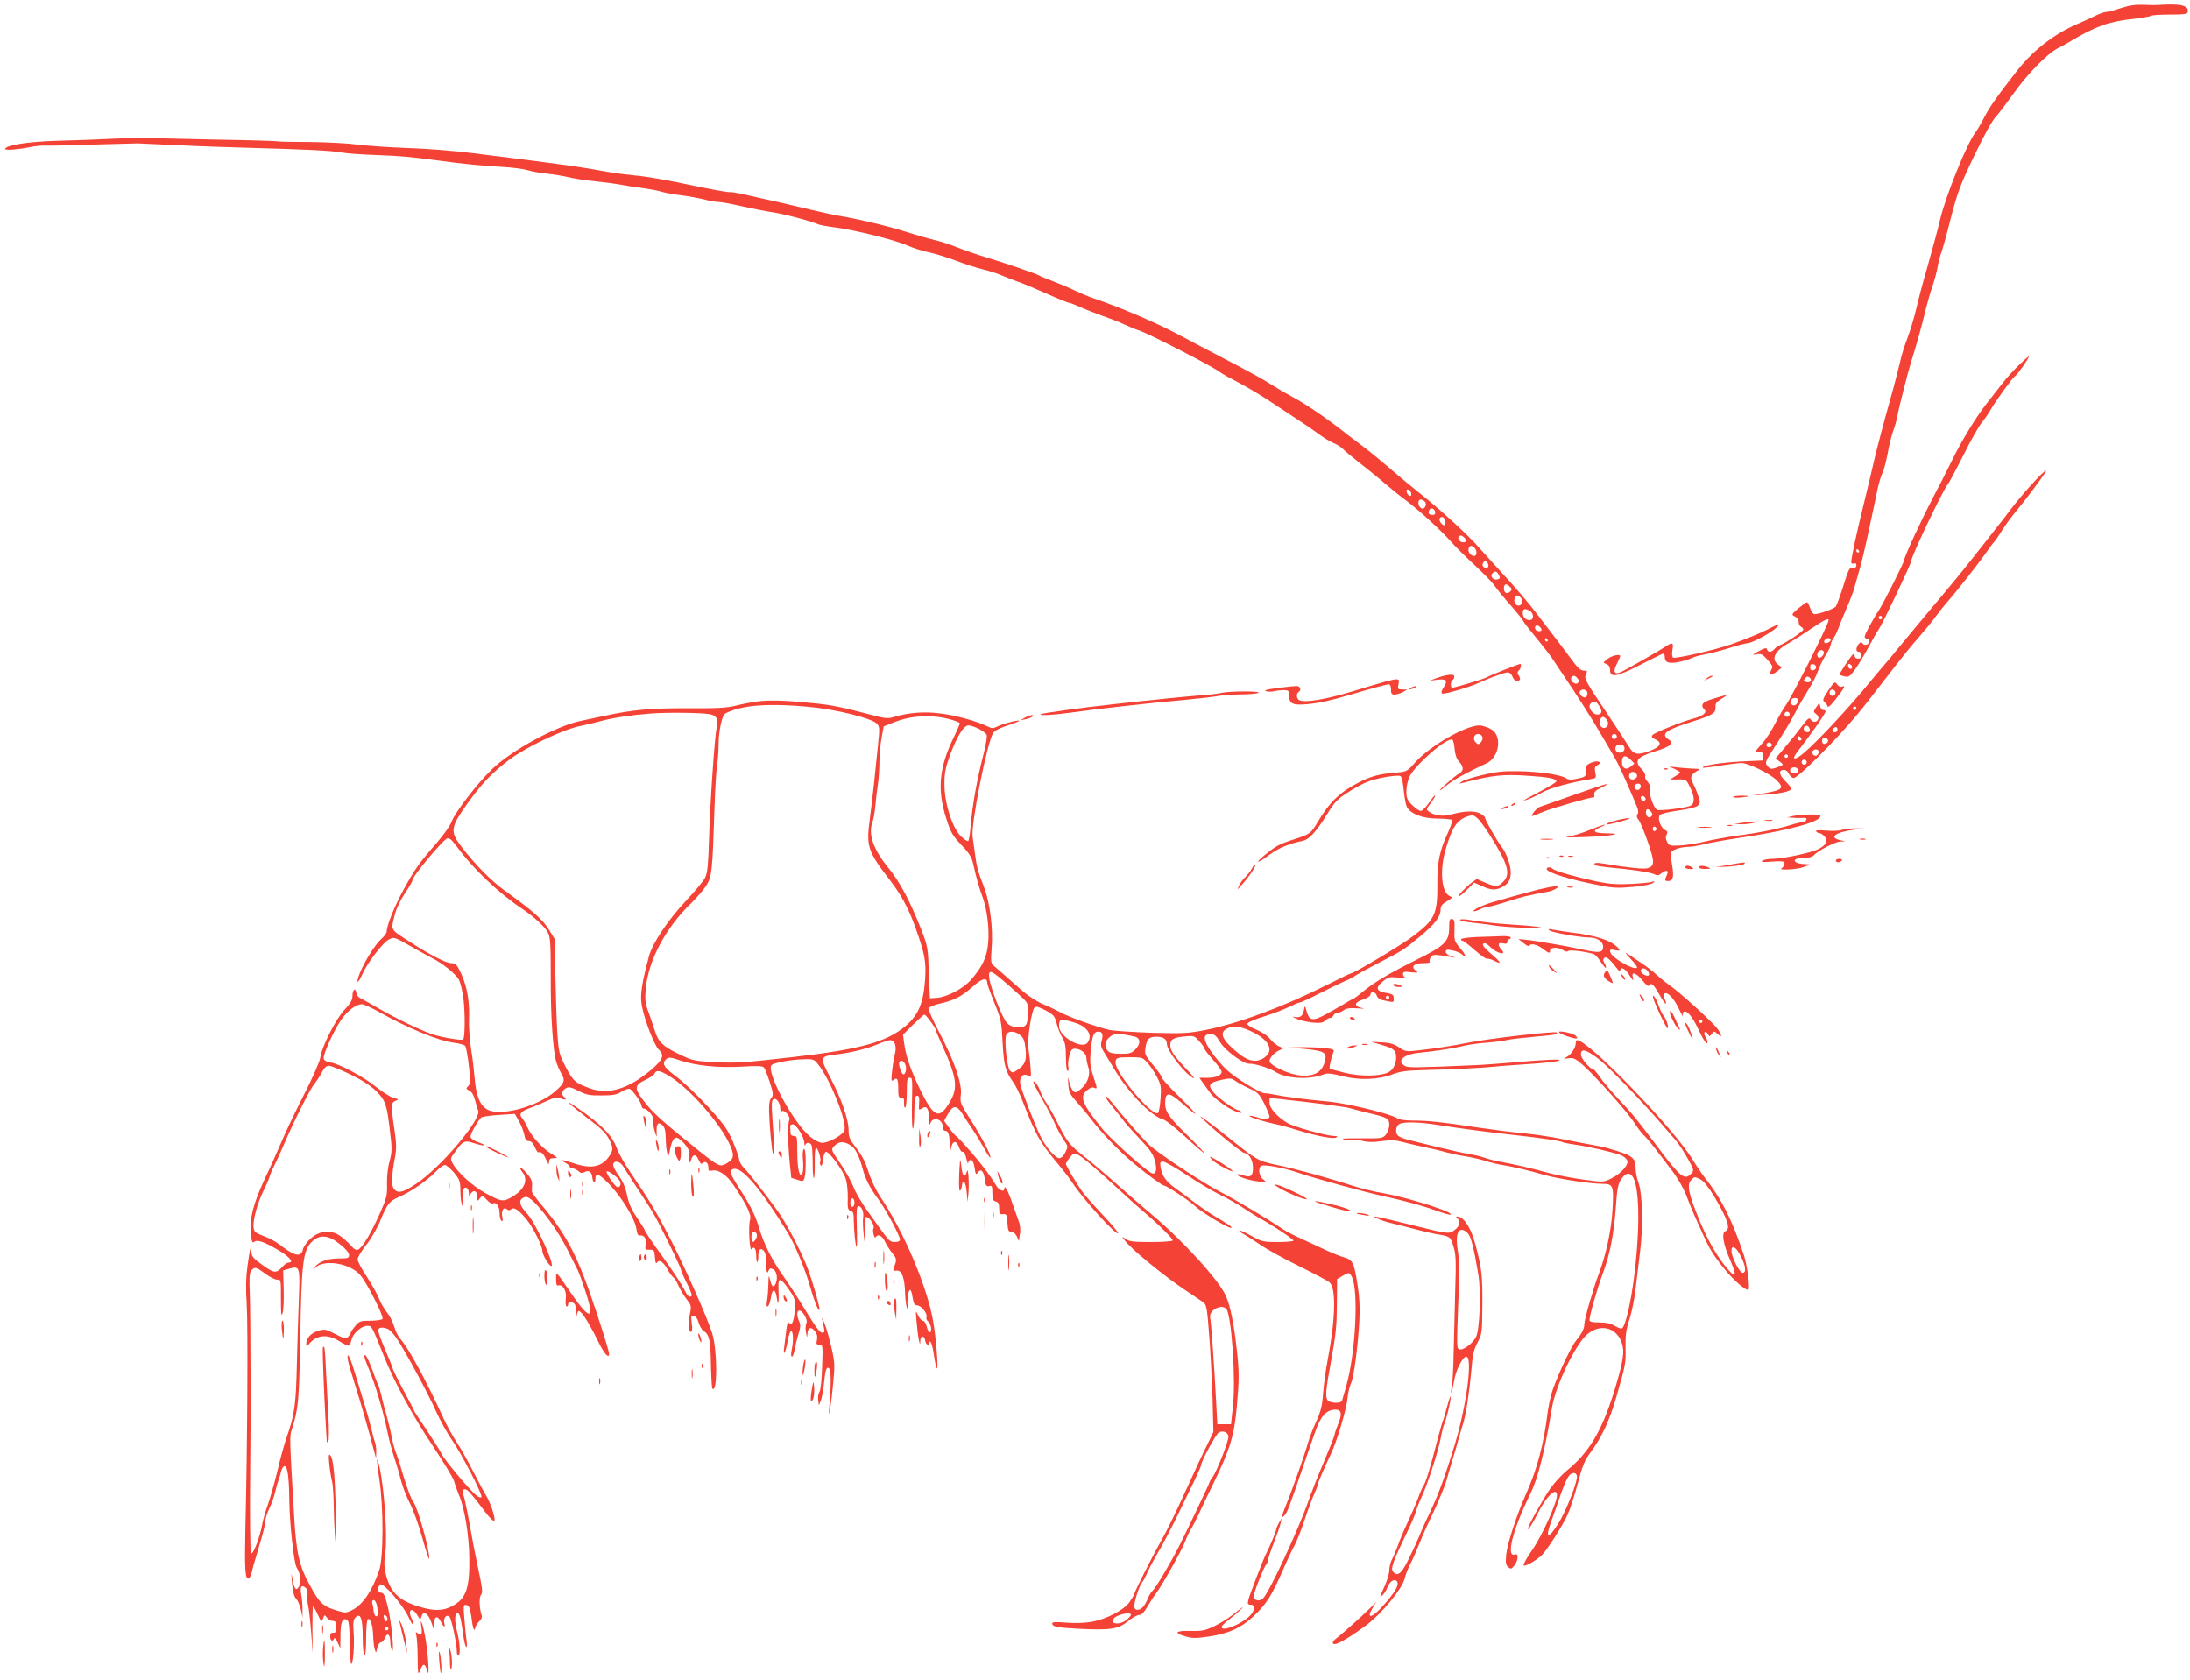 <?xml version="1.0" standalone="no"?>
<!DOCTYPE svg PUBLIC "-//W3C//DTD SVG 20010904//EN"
 "http://www.w3.org/TR/2001/REC-SVG-20010904/DTD/svg10.dtd">
<svg version="1.0" xmlns="http://www.w3.org/2000/svg"
 width="1280pt" height="982pt" viewBox="0 0 1280 982"
 preserveAspectRatio="xMidYMid meet">
<g transform="translate(0,982) scale(0.1,-0.1)"
fill="#f44336" stroke="none">
<path d="M12397 9773 c-39 -13 -78 -23 -88 -23 -10 0 -35 -9 -56 -19 -21 -11
-72 -34 -113 -52 -133 -57 -258 -154 -348 -269 -117 -149 -166 -219 -194 -275
-17 -33 -41 -75 -55 -93 -49 -66 -172 -370 -204 -507 -11 -49 -44 -169 -71
-265 -28 -96 -59 -213 -69 -259 -11 -47 -33 -120 -49 -163 -17 -43 -37 -106
-44 -141 -8 -34 -26 -105 -40 -157 -55 -195 -95 -347 -112 -420 -9 -41 -36
-155 -60 -253 -42 -169 -74 -317 -74 -344 0 -7 7 -10 15 -7 10 4 15 0 15 -11
0 -11 -7 -15 -21 -13 -19 3 -25 -10 -55 -106 -19 -60 -39 -115 -45 -122 -10
-13 -98 -44 -123 -44 -8 0 -20 16 -26 35 -6 19 -15 35 -19 35 -4 0 -26 -16
-50 -36 -42 -36 -42 -37 -19 -48 13 -7 22 -20 21 -32 -1 -10 5 -23 13 -27 8
-4 14 -12 14 -17 0 -10 -99 -76 -134 -90 -12 -4 -28 -15 -35 -24 -17 -20 -38
-21 -43 -2 -2 11 -13 9 -48 -10 -40 -22 -42 -24 -14 -19 27 5 36 1 63 -30 35
-40 35 -39 21 -66 -14 -26 10 -26 41 0 l24 20 -22 16 c-45 32 -19 83 67 129
19 11 78 48 130 84 70 47 96 60 98 48 4 -16 -213 -447 -251 -499 -13 -18 -41
-66 -62 -107 -21 -41 -55 -94 -77 -117 -21 -24 -38 -44 -38 -46 0 -2 10 -3 23
-3 17 1 22 -5 22 -24 l0 -25 -130 -6 c-116 -6 -233 -25 -222 -36 3 -2 48 3
101 12 53 8 109 15 126 15 37 0 165 -62 202 -99 49 -47 38 -59 -67 -77 l-70
-13 80 5 c85 5 145 20 145 34 0 5 -16 25 -36 45 -37 37 -40 65 -7 65 10 0 23
-10 28 -22 6 -13 18 -24 27 -26 23 -4 239 211 372 370 44 53 76 94 235 300 36
46 92 115 126 153 34 39 76 90 94 115 18 25 52 68 76 95 60 70 173 213 220
280 22 31 45 63 52 69 6 7 28 39 49 72 20 32 55 79 76 104 35 40 151 193 171
227 38 61 -120 -107 -199 -212 -20 -27 -60 -79 -89 -115 -28 -36 -79 -101
-114 -145 -77 -99 -133 -167 -298 -363 -70 -84 -145 -174 -166 -200 -20 -26
-55 -67 -77 -92 -21 -25 -56 -66 -77 -92 -119 -147 -311 -353 -392 -421 -50
-42 -72 -40 -39 4 95 124 168 228 168 241 0 4 -6 8 -14 8 -8 0 -16 10 -18 23
-3 21 -4 21 -22 -6 -18 -27 -18 -28 -1 -41 11 -8 16 -20 12 -30 -8 -20 -33
-21 -45 0 -7 12 -17 4 -52 -43 -24 -32 -68 -87 -98 -122 l-54 -64 23 -18 c27
-20 26 -20 -19 -36 -26 -9 -35 -9 -47 4 -21 21 -19 29 23 94 74 115 115 184
140 233 14 28 45 82 69 120 24 37 51 89 59 115 9 25 29 67 45 92 16 25 29 52
29 60 0 8 7 24 15 36 9 12 22 39 30 60 7 21 30 76 50 123 21 47 41 101 45 120
5 19 19 69 31 110 12 41 37 147 55 235 19 88 41 190 48 227 8 36 21 79 29 95
8 15 21 66 30 113 8 47 23 106 32 130 9 25 21 65 25 90 8 46 63 261 80 315 25
76 70 237 85 305 10 41 28 104 41 140 12 36 25 85 29 110 4 25 14 63 22 85 8
22 32 108 53 192 41 160 58 204 139 373 63 131 107 209 129 231 9 9 55 69 101
133 82 115 195 230 255 262 17 8 49 26 71 39 152 91 229 119 369 134 54 6 104
15 110 19 6 4 56 7 111 7 81 0 100 3 102 15 7 39 -41 50 -172 41 -11 -1 -49
-1 -85 1 -46 2 -84 -3 -133 -19z m-1532 -3173 c3 -5 1 -10 -4 -10 -6 0 -11 5
-11 10 0 6 2 10 4 10 3 0 8 -4 11 -10z m-165 -520 c0 -12 -28 -25 -36 -17 -9
9 6 27 22 27 8 0 14 -5 14 -10z m-40 -74 c0 -20 -26 -40 -35 -26 -10 16 2 40
20 40 8 0 15 -6 15 -14z m-45 -86 c0 -8 -8 -16 -17 -18 -13 -2 -18 3 -18 18 0
15 5 20 18 18 9 -2 17 -10 17 -18z m-34 -83 c-5 -5 -17 -7 -26 -3 -14 5 -15 9
-5 21 10 12 16 13 27 4 9 -8 10 -16 4 -22z m-71 -110 c0 -7 -5 -18 -12 -25
-15 -15 -39 3 -31 24 7 18 43 19 43 1z m340 -47 c0 -5 -4 -10 -10 -10 -5 0
-10 5 -10 10 0 6 5 10 10 10 6 0 10 -4 10 -10z m-390 -35 c0 -8 -7 -15 -15
-15 -8 0 -15 7 -15 15 0 8 7 15 15 15 8 0 15 -7 15 -15z m118 -88 c2 -10 -3
-17 -12 -17 -18 0 -29 16 -21 31 9 14 29 6 33 -14z m162 -2 c0 -8 -7 -15 -15
-15 -16 0 -20 12 -8 23 11 12 23 8 23 -8z m-213 -61 c-9 -9 -28 6 -21 18 4 6
10 6 17 -1 6 -6 8 -13 4 -17z m158 -4 c0 -8 -8 -16 -17 -18 -13 -2 -18 3 -18
18 0 15 5 20 18 18 9 -2 17 -10 17 -18z m-330 -19 c7 -12 -12 -24 -25 -16 -11
7 -4 25 10 25 5 0 11 -4 15 -9z m275 -45 c0 -8 -5 -18 -11 -22 -14 -8 -33 11
-25 25 10 16 36 13 36 -3z m-180 -26 c0 -5 -4 -10 -10 -10 -5 0 -10 5 -10 10
0 6 5 10 10 10 6 0 10 -4 10 -10z m110 -35 c0 -8 -7 -15 -15 -15 -8 0 -15 7
-15 15 0 8 7 15 15 15 8 0 15 -7 15 -15z m-50 -51 c0 -17 -36 -19 -46 -3 -8
14 14 29 33 22 7 -3 13 -11 13 -19z"/>
<path d="M680 9010 c-96 -5 -254 -11 -350 -13 -168 -5 -300 -26 -300 -48 0 -9
83 -2 150 12 25 5 61 9 80 8 19 -1 145 1 280 6 135 4 254 7 265 7 11 -1 81 -4
155 -7 74 -3 164 -7 200 -9 36 -2 171 -6 300 -10 324 -9 476 -16 535 -27 28
-6 118 -12 200 -15 145 -5 209 -11 380 -34 118 -17 247 -29 365 -36 58 -3 123
-12 145 -19 22 -7 72 -16 110 -20 39 -4 95 -13 125 -20 30 -8 102 -19 160 -25
58 -6 125 -15 150 -20 25 -5 83 -14 130 -20 47 -7 95 -16 107 -21 13 -4 62
-14 110 -20 49 -6 111 -18 140 -25 28 -8 63 -14 78 -14 14 0 77 -11 138 -25
62 -14 142 -30 178 -35 66 -9 239 -55 270 -71 9 -4 55 -13 104 -19 110 -14
348 -73 421 -106 31 -14 86 -31 123 -39 36 -7 108 -30 159 -49 52 -20 121 -42
155 -50 34 -8 85 -24 112 -36 28 -12 70 -28 95 -37 25 -8 99 -39 166 -69 67
-30 126 -54 132 -54 6 0 35 -11 64 -24 29 -14 87 -36 128 -51 41 -14 98 -36
126 -49 27 -13 70 -31 95 -39 63 -22 438 -215 469 -242 8 -7 58 -35 110 -62
52 -27 147 -84 210 -127 63 -42 137 -91 165 -109 27 -18 70 -47 95 -66 25 -19
63 -42 85 -51 22 -10 46 -25 54 -34 7 -9 50 -44 94 -79 44 -34 112 -89 151
-123 39 -33 96 -79 126 -101 70 -52 198 -169 257 -235 24 -28 86 -89 136 -136
51 -47 102 -99 115 -116 29 -40 65 -84 123 -149 25 -29 48 -59 52 -67 3 -8 38
-53 77 -100 39 -47 84 -105 100 -130 16 -25 43 -65 60 -90 67 -98 170 -260
221 -348 30 -51 64 -110 76 -130 19 -31 62 -124 118 -257 21 -50 24 -61 15
-76 -6 -8 -3 -20 7 -31 8 -10 33 -68 54 -129 41 -118 41 -141 -2 -154 -19 -7
-130 5 -248 26 -52 9 -72 6 -58 -8 4 -3 44 -10 89 -14 132 -12 237 -28 259
-40 16 -8 24 -7 38 5 22 20 45 21 37 1 -3 -8 -9 -22 -12 -30 -4 -11 0 -15 15
-15 30 0 36 23 24 94 -6 34 -8 66 -6 73 6 16 58 33 101 33 19 0 60 7 91 15 32
8 118 24 192 35 295 43 489 95 489 130 0 12 -99 12 -155 1 l-40 -9 35 -2 c19
-2 46 -2 59 -1 15 1 22 -2 19 -11 -3 -7 -14 -13 -24 -14 -11 -1 -42 -8 -70
-17 -71 -22 -182 -45 -314 -62 -63 -9 -149 -25 -190 -35 -41 -10 -104 -20
-140 -22 -60 -3 -65 -1 -76 21 -9 17 -10 31 -3 42 7 14 5 21 -10 28 -27 15
-45 71 -29 88 7 6 55 18 107 25 53 7 102 19 112 27 18 15 18 19 4 61 -8 25
-22 57 -30 72 -18 31 -13 49 20 69 25 14 24 15 -18 16 -23 1 -64 4 -92 7 l-50
6 33 -15 c17 -8 32 -17 32 -20 0 -3 -13 -13 -30 -23 l-29 -18 47 0 c46 1 48 0
69 -44 28 -54 30 -96 5 -109 -24 -13 -177 -32 -196 -25 -19 7 -49 90 -43 121
3 16 -2 32 -14 44 -10 10 -16 25 -13 33 3 7 -6 25 -20 39 -48 48 -29 73 80
106 39 11 78 28 85 37 12 15 11 19 -9 32 -49 32 -14 57 148 107 109 34 129 47
127 82 -2 22 6 31 38 50 42 26 35 25 -57 -3 -59 -18 -72 -36 -45 -63 16 -16
-11 -37 -68 -52 -70 -19 -224 -81 -236 -95 -9 -11 -6 -16 15 -25 44 -20 33
-44 -33 -69 -71 -26 -93 -21 -122 28 -12 20 -65 101 -118 180 -137 204 -144
217 -131 242 9 17 8 20 -13 20 -16 0 -33 14 -55 43 -43 58 -138 184 -224 295
-39 52 -125 153 -192 225 -67 73 -132 146 -147 162 -49 58 -215 211 -314 290
-55 44 -145 118 -200 166 -55 47 -122 102 -150 123 -27 20 -70 53 -95 72 -112
89 -235 174 -310 215 -45 24 -105 59 -133 77 -52 34 -127 75 -332 182 -66 34
-169 89 -230 121 -131 69 -335 155 -485 206 -25 8 -72 28 -106 44 -33 16 -91
40 -127 54 -37 14 -75 29 -84 35 -22 12 -196 72 -313 107 -47 14 -119 39 -160
55 -41 17 -100 36 -130 43 -30 7 -108 29 -174 50 -111 35 -288 77 -401 95 -27
5 -97 20 -155 34 -58 14 -148 35 -200 47 -52 11 -131 29 -175 39 -44 10 -87
18 -95 17 -17 -2 -91 11 -315 58 -88 18 -196 36 -240 39 -44 4 -116 13 -160
21 -164 30 -279 46 -785 109 -107 14 -283 28 -390 31 -107 4 -238 13 -290 20
-52 7 -178 14 -279 15 -101 0 -187 2 -190 4 -3 2 -163 7 -356 10 -192 4 -363
8 -380 10 -16 2 -109 0 -205 -4z m7568 -2074 c3 -12 -1 -17 -10 -14 -7 3 -15
13 -16 22 -3 12 1 17 10 14 7 -3 15 -13 16 -22z m80 -48 c17 -17 -5 -53 -24
-37 -18 14 -18 49 -1 49 7 0 18 -5 25 -12z m60 -61 c2 -12 -3 -17 -17 -17 -12
0 -21 6 -21 13 0 31 32 34 38 4z m60 -55 c2 -12 -1 -22 -6 -22 -15 0 -34 28
-27 40 10 17 30 6 33 -18z m110 -94 c17 -17 15 -28 -7 -28 -19 0 -35 23 -24
34 9 9 18 7 31 -6z m60 -60 c16 -16 15 -48 -2 -48 -20 0 -39 27 -32 45 7 18
18 19 34 3z m79 -93 c7 -20 -2 -29 -21 -22 -9 4 -13 13 -10 22 8 19 23 19 31
0z m63 -65 c9 -16 8 -22 -5 -26 -23 -9 -48 15 -34 32 16 19 26 17 39 -6z m66
-98 c-17 -17 -36 -8 -36 17 0 27 12 33 32 14 16 -14 17 -19 4 -31z m64 -37
c15 -18 6 -45 -15 -45 -18 0 -30 24 -21 45 7 19 20 19 36 0z m51 -75 c21 -12
26 -46 7 -53 -22 -8 -48 13 -48 38 0 27 11 31 41 15z m69 -111 c0 -12 -27 -11
-35 1 -11 17 5 32 21 19 8 -6 14 -15 14 -20z m35 -59 c3 -5 1 -10 -4 -10 -6 0
-11 5 -11 10 0 6 2 10 4 10 3 0 8 -4 11 -10z m175 -225 c10 -12 10 -19 2 -27
-15 -15 -48 14 -38 31 10 15 21 14 36 -4z m57 -81 c3 -8 1 -20 -6 -27 -14 -14
-47 15 -37 32 10 16 36 13 43 -5z m67 -76 c9 -12 16 -28 16 -36 0 -21 -30 -26
-50 -7 -31 28 -24 60 12 64 4 1 14 -9 22 -21z m46 -83 c17 -20 8 -50 -15 -50
-20 0 -31 25 -21 51 7 18 20 18 36 -1z m60 -100 c0 -8 -7 -15 -15 -15 -8 0
-15 7 -15 15 0 8 7 15 15 15 8 0 15 -7 15 -15z m45 -70 c0 -22 -31 -33 -47
-17 -17 17 -1 44 24 40 15 -2 23 -10 23 -23z m37 -67 l21 -21 -23 -19 c-27
-22 -50 -9 -50 27 0 40 19 46 52 13z m36 -89 c4 -19 -27 -34 -41 -20 -14 14 0
43 20 39 10 -2 19 -10 21 -19z m22 -63 c0 -20 -19 -31 -32 -18 -6 6 -7 15 -4
21 10 16 36 13 36 -3z m28 -74 c2 -7 -3 -12 -12 -12 -9 0 -16 7 -16 16 0 17
22 14 28 -4z m32 -77 c9 -11 10 -19 2 -27 -14 -14 -32 -1 -32 23 0 23 13 25
30 4z m32 -100 c0 -5 -5 -11 -11 -13 -6 -2 -11 4 -11 13 0 9 5 15 11 13 6 -2
11 -8 11 -13z"/>
<path d="M11800 7686 c-30 -29 -73 -76 -95 -105 -22 -28 -64 -82 -93 -119 -62
-79 -145 -215 -200 -327 -21 -44 -72 -143 -112 -220 -68 -129 -170 -349 -170
-367 0 -14 -127 -265 -151 -299 -13 -19 -38 -62 -56 -95 -30 -58 -30 -62 -12
-67 13 -3 17 -11 13 -21 -7 -19 -30 -21 -40 -4 -5 7 -11 5 -21 -7 -17 -25 -17
-45 2 -45 8 0 15 -9 15 -20 0 -13 -7 -20 -20 -20 -11 0 -20 7 -20 16 0 8 -4
13 -9 10 -12 -8 -84 -117 -79 -120 1 -2 15 -6 30 -10 23 -5 31 0 61 42 19 26
53 83 77 127 23 44 50 91 60 105 23 32 190 384 190 399 0 27 186 417 215 451
7 8 48 85 91 170 42 85 90 169 105 187 15 18 40 54 55 80 30 52 130 190 142
195 11 4 84 109 80 114 -2 2 -28 -21 -58 -50z m-800 -1476 c0 -5 -4 -10 -10
-10 -5 0 -10 5 -10 10 0 6 5 10 10 10 6 0 10 -4 10 -10z m-175 -288 c0 -18
-20 -15 -23 4 -3 10 1 15 10 12 7 -3 13 -10 13 -16z"/>
<path d="M10340 6145 c-49 -25 -118 -54 -221 -91 -86 -31 -327 -86 -340 -78
-6 3 -8 22 -4 45 8 45 1 48 -46 16 -38 -25 -196 -115 -248 -142 -45 -23 -57
-5 -30 46 10 21 19 41 19 44 0 14 -50 3 -75 -17 -27 -21 -27 -22 -6 -29 14 -6
21 -17 21 -33 0 -50 37 -44 177 28 70 36 131 66 136 66 4 0 7 -8 7 -19 0 -33
22 -42 79 -31 28 5 63 16 78 23 16 8 48 17 73 21 25 4 88 20 140 36 52 17 103
30 113 30 23 0 121 51 162 85 38 31 23 31 -35 0z"/>
<path d="M8790 5904 c-47 -19 -92 -38 -102 -44 -16 -9 -185 -60 -200 -60 -12
0 -10 38 2 45 6 3 10 13 10 21 0 17 -46 12 -110 -12 l-35 -13 48 6 c53 6 61
-7 31 -51 -9 -15 -11 -27 -5 -30 10 -6 152 35 206 59 69 32 160 65 177 65 11
0 23 -11 28 -25 9 -24 29 -32 43 -19 3 3 1 15 -6 25 -9 14 -9 21 1 31 13 13
16 39 5 37 -5 -1 -46 -17 -93 -35z"/>
<path d="M9974 5854 c-18 -14 -18 -14 6 -3 31 14 36 19 24 19 -6 0 -19 -7 -30
-16z"/>
<path d="M8070 5828 c-36 -10 -108 -32 -160 -48 -160 -48 -277 -68 -314 -54
-18 7 -22 39 -6 49 18 11 10 35 -12 35 -12 0 -62 -5 -112 -12 -63 -8 -83 -14
-66 -18 14 -4 36 -4 50 0 14 4 39 6 55 6 27 -1 30 -4 30 -34 0 -46 22 -56 106
-48 71 6 136 21 254 56 112 33 209 60 223 60 7 0 12 -13 12 -30 0 -25 4 -30
23 -30 12 1 33 7 47 15 l25 14 -29 1 c-26 0 -28 2 -22 30 5 26 3 30 -17 29
-12 -1 -51 -10 -87 -21z"/>
<path d="M10686 5784 c-31 -47 -35 -58 -23 -67 8 -7 17 -18 19 -26 3 -9 22 8
51 47 50 64 56 78 32 68 -8 -3 -20 3 -28 14 -12 18 -16 16 -51 -36z m40 -5
c10 -17 -13 -36 -27 -22 -12 12 -4 33 11 33 5 0 12 -5 16 -11z"/>
<path d="M8245 5800 c-13 -6 -15 -9 -5 -9 8 0 22 4 30 9 18 12 2 12 -25 0z"/>
<path d="M7140 5770 c-19 -5 -71 -11 -115 -14 -81 -6 -252 -23 -515 -52 -186
-20 -422 -53 -428 -59 -10 -9 71 -5 172 9 153 22 467 57 681 76 66 6 144 15
174 20 30 6 93 10 140 11 47 0 95 4 106 9 26 11 -167 11 -215 0z"/>
<path d="M4430 5720 c-36 -4 -94 -16 -130 -25 -52 -13 -110 -16 -280 -15 -214
1 -327 -9 -490 -45 -36 -8 -97 -21 -137 -29 -143 -30 -404 -172 -518 -283 -87
-84 -215 -251 -235 -305 -8 -23 -47 -78 -85 -122 -109 -125 -128 -153 -195
-274 -56 -103 -100 -213 -100 -248 0 -8 -13 -26 -29 -40 -37 -33 -98 -129
-127 -200 -27 -67 -14 -72 15 -6 29 65 120 184 155 201 32 15 28 16 151 -54
33 -19 78 -43 100 -55 60 -30 137 -91 156 -125 10 -16 22 -68 28 -115 10 -85
9 -225 -2 -236 -8 -8 -130 13 -182 31 -68 23 -211 92 -313 151 -53 31 -104 59
-112 63 -8 5 -16 18 -18 30 -5 31 -22 15 -22 -21 0 -23 -12 -44 -46 -80 -52
-55 -133 -216 -142 -280 -3 -23 -44 -116 -93 -212 -48 -94 -109 -221 -134
-281 -26 -61 -69 -157 -97 -215 -67 -143 -91 -236 -82 -317 5 -52 9 -61 20
-52 18 15 59 0 147 -52 61 -37 87 -69 54 -69 -8 0 -22 -9 -33 -21 -39 -44 -50
-43 -119 6 -56 40 -65 51 -65 78 0 54 -9 23 -23 -79 -10 -72 -11 -134 -5 -229
8 -123 4 -837 -8 -1320 -5 -226 -1 -289 19 -282 6 2 15 19 19 38 4 19 14 57
23 84 47 158 55 189 55 212 0 13 11 48 24 76 14 29 30 73 35 99 6 25 15 57 20
70 5 13 12 35 15 50 4 16 13 28 20 28 17 0 26 -71 27 -205 2 -134 27 -363 43
-388 21 -33 29 -83 16 -106 -17 -33 -28 -25 -39 32 -9 51 -10 51 -4 -18 4 -49
11 -76 24 -91 11 -11 23 -41 28 -65 l9 -44 0 45 c1 25 -3 64 -7 88 -9 46 0 62
25 41 10 -8 14 -22 11 -38 -3 -14 -1 -44 4 -66 5 -22 13 -94 18 -160 l9 -120
-2 138 c0 75 1 137 4 137 3 0 15 -21 27 -47 21 -45 22 -47 31 -24 8 23 9 24
23 5 8 -10 23 -19 34 -19 16 0 20 -7 20 -35 0 -27 -4 -35 -17 -34 -13 1 -18
-5 -18 -22 0 -25 15 -33 23 -11 3 6 12 -4 20 -23 l16 -35 1 76 c0 78 12 106
39 90 10 -6 14 -41 15 -130 1 -66 5 -123 8 -127 11 -11 21 107 15 183 -4 59
-2 76 11 89 29 29 42 -7 42 -117 0 -55 4 -101 10 -104 6 -4 10 31 10 99 0 59
4 108 10 111 15 9 30 -39 31 -98 1 -29 5 -63 9 -77 8 -25 8 -25 15 8 4 17 14
32 21 32 8 0 19 12 24 26 13 33 30 22 31 -19 0 -18 4 -41 9 -52 17 -37 -1 157
-22 248 -17 70 -25 87 -40 87 -21 0 -25 32 -5 48 17 14 136 -124 166 -193 12
-26 24 -46 27 -42 3 3 -1 18 -9 34 -27 53 1 73 32 22 17 -28 19 -29 24 -9 10
38 40 20 59 -35 l17 -50 -2 40 c-2 46 20 56 39 17 17 -34 28 -40 21 -11 -8 32
14 57 31 37 12 -15 42 -158 42 -200 0 -18 4 -27 11 -23 11 8 7 74 -10 140 -15
58 -14 105 3 105 13 0 19 -23 35 -137 4 -29 11 -56 15 -60 5 -4 6 12 3 37 -4
25 -9 83 -13 128 -6 79 -6 84 12 80 15 -2 21 -16 28 -63 10 -77 17 -97 24 -70
2 11 13 28 24 39 11 10 17 24 14 31 -14 37 -17 106 -6 120 13 16 11 35 -20
180 -11 50 -32 158 -46 240 -15 83 -31 158 -36 168 -12 24 -1 39 21 28 9 -5
46 -48 81 -95 82 -111 98 -113 64 -10 -10 27 -25 60 -34 74 -9 14 -42 75 -73
136 -31 62 -75 140 -98 174 -22 34 -57 96 -76 138 -102 223 -207 416 -255 468
-11 12 -26 43 -34 70 -8 27 -28 66 -45 86 -16 21 -36 56 -44 78 -8 21 -39 77
-69 124 -31 46 -56 93 -56 105 0 11 22 48 49 82 27 33 63 95 81 137 44 107 54
120 113 146 69 30 162 94 212 145 21 23 46 41 55 41 9 0 32 -20 53 -44 34 -41
37 -50 38 -108 0 -35 5 -72 10 -83 7 -15 8 -6 6 32 -2 28 -1 57 3 64 11 17 30
2 30 -24 0 -20 1 -20 13 -2 18 23 37 12 37 -23 0 -25 1 -25 15 -6 15 19 16 18
40 -9 14 -16 30 -25 35 -22 20 12 40 -17 40 -56 0 -21 5 -41 11 -45 8 -4 9 3
5 22 -8 37 7 62 26 46 10 -8 18 -8 25 -1 16 16 44 -2 90 -58 39 -48 93 -156
93 -186 0 -21 39 -87 52 -87 25 0 -91 251 -141 306 -45 47 -52 78 -22 93 14 8
25 6 45 -10 56 -44 160 -187 210 -289 29 -58 57 -114 63 -125 6 -11 27 -69 47
-130 55 -168 22 -165 -96 10 -80 117 -78 116 -78 67 0 -30 4 -40 13 -36 26 9
50 -32 44 -76 -3 -22 -1 -43 4 -46 5 -3 9 2 9 10 0 19 23 21 39 3 6 -7 9 -36
7 -63 -2 -27 -2 -38 1 -24 8 50 12 55 30 37 20 -20 63 -93 101 -172 33 -68 62
-100 62 -68 0 11 -34 123 -76 249 -102 309 -168 440 -308 608 -37 43 -66 83
-67 90 -1 6 0 25 1 41 1 22 -9 42 -34 70 -34 39 -50 39 -21 1 34 -45 9 -101
-62 -142 -51 -31 -63 -29 -158 23 -73 40 -164 123 -189 172 -15 27 -14 31 13
67 48 67 55 70 114 51 28 -9 53 -14 55 -12 3 3 -4 7 -14 11 -41 13 -64 28 -64
41 0 17 46 97 63 111 7 5 53 12 104 15 l92 6 24 -42 c13 -23 27 -59 31 -79 5
-29 12 -38 27 -38 13 0 25 -12 35 -35 8 -20 18 -34 22 -31 13 8 29 -8 45 -44
13 -29 16 -31 16 -12 1 17 7 22 28 22 25 0 24 2 -18 28 -53 34 -116 104 -136
152 -8 19 -22 43 -30 52 -22 25 -11 41 43 61 27 10 73 29 101 42 42 20 58 23
79 15 31 -12 40 -8 20 9 -18 15 -11 38 15 52 14 7 31 3 71 -18 46 -23 64 -27
135 -26 65 0 88 4 116 22 19 12 41 19 48 16 18 -8 69 -81 69 -100 0 -8 6 -15
13 -15 20 0 60 -47 54 -63 -3 -8 1 -37 8 -63 13 -45 14 -46 13 -14 -3 50 9 66
33 44 14 -13 19 -32 20 -78 1 -34 4 -72 9 -86 6 -23 8 -22 15 15 10 51 22 75
38 75 23 0 79 -66 77 -91 -1 -13 -1 -33 0 -44 2 -17 3 -17 9 4 10 36 29 37 44
2 10 -23 16 -28 24 -20 16 16 33 2 33 -26 0 -18 4 -22 18 -18 38 10 89 -23
129 -84 79 -117 106 -175 97 -203 -11 -31 -3 -190 9 -172 14 21 27 3 27 -40 0
-23 3 -38 7 -35 3 4 6 20 5 37 0 16 4 33 10 36 19 12 40 -28 35 -66 -3 -19 -2
-44 2 -54 7 -18 8 -18 14 -2 5 13 11 15 27 6 22 -12 28 -63 10 -90 -12 -19
-20 -9 -30 32 -7 28 -8 25 -9 -27 -1 -33 -4 -78 -8 -99 -4 -27 -3 -37 5 -32 6
3 14 27 18 52 8 56 27 53 35 -7 7 -53 13 -19 9 60 -3 67 11 65 62 -8 35 -50
36 -56 33 -118 -4 -67 -18 -100 -34 -74 -5 8 -11 -6 -15 -41 -3 -29 -9 -73
-12 -98 -9 -66 7 -41 20 32 6 35 16 61 21 58 12 -6 13 -60 2 -112 -5 -23 -4
-38 2 -38 5 0 12 19 16 43 4 23 14 64 22 90 12 38 13 54 4 73 -27 60 0 89 32
34 12 -20 15 -36 9 -47 -4 -10 -5 -34 -1 -53 5 -30 7 -31 8 -8 2 38 21 46 43
18 13 -16 17 -32 13 -52 -6 -24 -3 -28 14 -28 20 0 21 -4 16 -131 -2 -75 -9
-136 -15 -144 -6 -8 -10 -29 -8 -47 l4 -33 11 27 c7 14 15 64 20 110 6 63 12
83 23 83 17 0 20 -69 8 -215 -10 -119 8 -21 22 127 10 103 9 121 -10 205 -12
51 -30 116 -41 143 -11 28 -17 39 -14 25 3 -14 8 -37 11 -52 5 -22 3 -28 -10
-28 -16 0 -41 36 -131 184 -22 36 -66 103 -98 149 -65 91 -115 191 -141 282
-22 73 -51 131 -116 231 -52 80 -59 101 -36 110 49 19 157 -107 321 -373 41
-68 101 -212 131 -317 24 -87 53 -154 54 -129 0 20 -40 160 -67 232 -37 101
-128 275 -181 347 -78 107 -164 217 -194 247 -15 16 -28 38 -28 49 0 11 -16
57 -36 104 -31 72 -52 102 -145 204 -60 66 -143 144 -184 175 -76 56 -90 80
-59 105 12 11 26 10 77 -8 92 -31 224 -45 362 -37 96 6 123 4 131 -6 6 -8 21
-47 34 -87 20 -64 21 -74 8 -90 -10 -11 -14 -36 -13 -77 3 -98 17 -245 24
-249 7 -5 5 83 -5 215 -5 74 -4 98 6 104 17 10 40 -21 40 -53 0 -13 4 -21 10
-17 16 10 53 -34 43 -53 -10 -20 -8 -135 3 -252 l9 -85 35 -11 c32 -11 36 -10
42 10 11 38 9 178 -3 170 -7 -4 -9 -27 -6 -63 3 -31 2 -65 -2 -76 -16 -39 -31
19 -31 119 0 89 -1 96 -20 96 -15 0 -20 7 -20 25 0 14 -1 28 -2 33 -1 4 6 8
14 10 20 4 68 -73 69 -109 0 -13 3 -18 6 -11 7 17 30 15 37 -4 3 -9 6 -57 6
-106 0 -50 3 -88 7 -85 3 4 6 45 5 92 -1 48 2 85 8 85 11 0 32 -69 24 -82 -3
-4 -2 -14 3 -20 5 -8 10 4 13 31 3 25 10 46 17 48 17 6 104 -113 117 -160 7
-23 12 -73 11 -111 -2 -59 1 -69 17 -74 14 -3 18 -14 18 -51 1 -69 10 -154 16
-160 4 -3 4 49 2 117 -3 94 -1 122 9 122 19 0 33 -35 28 -67 -3 -15 -1 -64 4
-108 l10 -80 -3 93 c-2 51 0 94 3 97 17 10 57 -47 46 -65 -3 -5 -3 -21 1 -35
4 -18 9 -23 14 -14 12 18 38 4 52 -28 7 -15 25 -45 41 -65 27 -33 28 -40 18
-69 -14 -41 -15 -39 11 -36 29 3 46 -45 48 -133 1 -36 6 -74 11 -85 7 -16 8
-13 4 13 -5 36 4 92 15 92 4 0 11 -20 14 -45 6 -35 11 -45 26 -45 23 0 63 -49
55 -68 -3 -8 1 -20 9 -26 18 -13 25 -60 11 -64 -5 -2 -14 13 -18 32 -5 21 -15
36 -23 36 -8 0 -21 15 -29 33 -13 30 -14 29 -8 -38 3 -38 9 -86 13 -105 7 -33
8 -33 9 -7 1 34 24 32 29 -1 4 -23 22 -31 22 -10 0 8 3 9 10 2 5 -5 14 -40 19
-78 5 -37 13 -71 17 -75 10 -9 -5 180 -22 276 -35 202 -171 523 -308 726 -27
41 -55 99 -70 147 -17 56 -38 96 -70 138 -39 50 -46 65 -46 104 0 64 -42 185
-106 307 -63 119 -62 126 24 136 94 11 183 33 247 59 33 14 68 26 77 26 27 0
40 -34 29 -78 -5 -20 -13 -66 -17 -102 -6 -57 -5 -63 8 -53 22 18 28 6 28 -53
0 -43 3 -52 18 -50 13 1 17 -6 16 -31 -1 -18 2 -30 7 -27 5 3 9 43 9 90 0 68
3 84 15 84 19 0 18 4 15 -165 -1 -77 1 -137 6 -132 4 4 8 49 8 100 1 75 4 92
16 92 12 0 14 -10 12 -43 -3 -42 -3 -43 18 -30 27 17 39 -1 40 -62 1 -37 3
-41 10 -22 15 37 70 19 70 -23 0 -15 6 -25 14 -25 19 0 26 -22 27 -83 1 -46 2
-48 8 -17 8 44 32 46 46 4 6 -17 15 -29 22 -27 7 3 15 -13 21 -39 6 -24 10
-35 11 -25 1 9 7 17 15 17 10 0 17 -16 22 -45 6 -41 8 -44 20 -28 18 25 34 7
41 -45 4 -33 9 -39 24 -35 17 5 19 -1 19 -40 0 -36 4 -46 20 -50 15 -4 20 -14
20 -41 0 -31 3 -35 23 -33 20 2 22 -3 25 -50 3 -45 6 -53 23 -53 11 0 24 -11
32 -27 l12 -27 6 40 c5 25 2 54 -8 79 -8 22 -25 71 -39 110 -23 67 -44 103
-44 77 0 -22 -29 -12 -46 16 -41 66 -68 103 -138 186 -41 48 -83 94 -93 101
-11 8 -32 32 -47 54 l-28 40 23 40 c29 53 52 52 85 -1 15 -24 43 -68 64 -98
20 -30 49 -79 65 -108 15 -28 30 -50 33 -48 8 8 -45 110 -112 216 -64 100 -66
107 -60 151 8 64 -37 195 -126 364 -43 81 -66 136 -61 143 4 7 36 20 70 27 81
19 126 43 189 100 51 46 82 54 82 21 0 -9 19 -62 42 -118 39 -96 42 -111 48
-233 7 -134 17 -168 63 -232 13 -17 38 -69 56 -115 78 -200 97 -233 209 -367
30 -36 66 -83 80 -105 58 -90 254 -307 267 -295 3 4 -36 51 -87 105 -52 55
-105 115 -119 134 -35 48 -99 156 -99 166 0 5 10 22 23 38 21 26 26 28 48 16
27 -14 109 -84 244 -208 49 -46 107 -98 128 -115 87 -73 186 -170 181 -178 -3
-5 -60 -9 -127 -9 -99 0 -127 3 -147 17 -23 17 -24 16 -9 -4 35 -50 226 -207
359 -296 47 -31 94 -63 104 -70 17 -12 22 -36 33 -188 8 -96 16 -263 20 -372
l5 -197 -30 -63 c-30 -59 -66 -136 -137 -292 -57 -125 -108 -229 -143 -290
-43 -75 -152 -291 -152 -301 0 -4 -12 -25 -27 -47 -33 -48 -134 -101 -223
-117 -39 -7 -96 -9 -147 -5 -56 5 -83 4 -83 -3 0 -21 25 -26 159 -33 182 -9
227 -2 283 44 25 20 54 37 66 37 14 0 29 15 48 48 15 26 37 61 50 77 37 49
152 255 171 304 9 25 24 57 33 71 9 14 31 57 49 95 18 39 57 120 86 180 95
195 119 275 134 445 14 154 14 205 0 328 -16 148 -38 260 -64 317 -39 90 -251
323 -431 474 -50 42 -144 123 -210 182 -65 58 -151 131 -191 162 -82 65 -96
82 -151 192 -22 44 -51 96 -65 116 -14 20 -31 53 -38 74 -13 35 -39 67 -39 48
0 -5 23 -49 51 -97 28 -49 62 -114 75 -145 14 -31 37 -73 51 -94 26 -37 26
-39 10 -72 -11 -22 -24 -35 -36 -35 -22 0 -79 65 -108 125 -34 68 -114 275
-120 309 -6 40 18 66 47 48 17 -10 18 -7 13 51 -2 34 -8 82 -12 107 -8 51 17
222 36 241 8 8 24 4 64 -17 48 -26 54 -34 65 -76 6 -26 21 -64 33 -83 17 -29
21 -53 21 -116 0 -47 4 -79 10 -79 6 0 8 10 4 24 -3 13 0 42 6 65 8 32 15 41
33 41 33 0 67 -28 67 -54 0 -13 5 -37 11 -54 14 -42 -3 -93 -43 -127 -28 -23
-33 -25 -46 -11 -8 8 -19 32 -23 53 -8 35 -8 34 -5 -14 3 -46 9 -59 47 -101
24 -27 62 -72 84 -101 63 -83 163 -187 250 -260 75 -63 168 -131 178 -131 15
0 148 -88 182 -120 41 -39 203 -135 212 -127 3 3 -6 12 -19 20 -12 8 -50 31
-83 51 -33 20 -88 58 -122 84 -35 26 -81 61 -104 77 -53 38 -76 70 -85 118 -5
33 -4 37 14 37 11 0 75 -36 141 -80 67 -45 155 -96 194 -115 40 -19 102 -54
139 -79 37 -25 81 -52 98 -61 57 -30 190 -118 190 -127 0 -4 -41 -8 -91 -8
-86 0 -94 2 -155 36 -36 20 -67 34 -70 31 -3 -3 9 -13 27 -22 18 -10 60 -37
95 -61 34 -24 135 -80 225 -124 89 -44 170 -87 180 -96 39 -35 35 -215 -12
-459 -11 -55 -22 -140 -26 -190 -5 -72 -13 -105 -40 -164 -19 -41 -41 -98 -48
-125 -18 -64 -94 -281 -129 -365 -27 -66 -29 -83 -6 -56 15 18 25 44 104 275
29 85 61 178 71 205 33 97 67 135 120 135 36 0 41 -24 16 -84 -11 -28 -21 -57
-21 -63 0 -7 -28 -76 -61 -155 -34 -79 -76 -186 -94 -238 -55 -159 -229 -533
-263 -563 -20 -18 -47 -15 -55 7 -5 12 58 174 74 191 5 5 9 15 9 22 0 7 15 53
34 101 19 49 37 101 41 118 l6 29 -15 -25 c-8 -14 -15 -30 -16 -37 0 -11 -40
-108 -59 -143 -16 -30 -99 -246 -105 -273 -5 -22 -3 -27 14 -27 30 0 25 -37
-8 -68 -54 -50 -162 -92 -162 -62 0 5 16 22 36 37 43 33 106 90 84 76 -8 -5
-36 -26 -61 -46 -25 -20 -72 -49 -105 -64 -50 -24 -70 -28 -137 -26 -88 2 -99
-12 -26 -33 37 -11 59 -11 135 0 115 17 188 50 260 118 78 73 110 125 184 297
18 40 42 92 55 115 13 23 40 91 60 151 20 61 45 128 56 151 10 22 19 45 19 51
0 10 37 96 81 189 34 73 86 247 94 313 3 36 13 77 20 92 17 31 42 217 50 370
4 74 1 137 -10 205 -21 135 -28 149 -78 164 -23 6 -69 25 -102 40 -33 16 -96
45 -140 65 -44 20 -96 46 -115 59 -97 65 -285 177 -360 215 -107 54 -371 229
-429 284 -39 39 -138 151 -218 250 -18 22 -33 35 -33 29 0 -5 19 -33 43 -62
23 -28 55 -68 70 -88 16 -21 59 -68 96 -107 51 -53 71 -82 80 -117 14 -50 10
-78 -11 -78 -22 0 -240 194 -298 265 -117 145 -133 186 -84 224 19 15 31 18
43 11 15 -7 14 1 -7 63 -20 62 -23 83 -17 152 8 90 17 115 45 115 23 0 29 -17
19 -54 -7 -22 -4 -37 10 -60 11 -17 39 -65 64 -106 84 -140 219 -278 287 -294
14 -4 71 -49 128 -101 56 -52 106 -95 110 -95 4 0 -31 38 -78 84 -123 119
-150 156 -150 204 0 71 20 72 97 5 110 -97 106 -82 -9 31 -60 58 -108 111
-108 118 0 7 -23 40 -51 73 -46 56 -50 63 -44 100 8 52 20 65 64 65 40 0 61
-14 61 -41 0 -41 103 -174 155 -201 11 -6 -5 16 -36 48 -79 83 -99 113 -99
145 0 34 18 45 88 51 50 5 54 3 82 -29 17 -18 30 -38 30 -43 0 -5 23 -35 50
-65 27 -30 50 -62 50 -70 0 -21 -33 -35 -84 -35 l-46 0 37 -52 c41 -58 47 -63
111 -109 43 -31 108 -56 97 -38 -4 5 -10 9 -15 9 -19 0 -118 70 -144 101 -39
45 -31 60 39 76 55 12 61 12 85 -5 14 -10 50 -30 81 -44 51 -23 59 -32 88 -88
17 -35 31 -69 31 -77 0 -16 -36 -17 -79 -2 -18 6 -34 9 -37 6 -6 -6 88 -35
151 -48 22 -4 78 -19 125 -34 121 -37 212 -54 230 -44 11 6 7 9 -15 9 -44 1
-238 55 -271 76 -60 37 -104 87 -104 117 l0 29 53 -5 c218 -24 397 -47 422
-56 17 -5 62 -17 100 -26 115 -27 125 -33 125 -70 0 -18 -9 -43 -19 -56 -19
-23 -24 -24 -148 -23 -90 1 -119 -1 -98 -7 17 -5 40 -7 53 -4 12 3 40 1 61 -5
26 -7 61 -7 108 0 54 7 80 6 123 -6 30 -8 87 -21 125 -29 39 -8 95 -21 125
-30 30 -8 84 -20 120 -25 36 -6 87 -18 113 -26 26 -9 71 -20 100 -24 64 -11
148 -30 247 -59 78 -22 266 -51 336 -51 62 0 67 -10 59 -147 -7 -125 -38 -267
-81 -381 -32 -83 -84 -265 -84 -293 0 -25 -14 -53 -51 -99 -33 -42 -121 -234
-142 -310 -8 -30 -18 -80 -22 -110 -21 -175 -60 -324 -122 -464 -59 -132 -112
-295 -120 -365 -4 -46 -2 -59 12 -71 15 -13 19 -12 36 9 23 29 26 73 4 65 -55
-22 -14 145 88 351 46 93 85 248 128 506 21 129 135 367 204 428 84 73 190 37
210 -72 9 -45 -7 -121 -56 -277 -70 -220 -144 -342 -270 -445 -31 -25 -75 -73
-98 -106 -45 -65 -131 -220 -131 -235 0 -13 27 29 57 88 50 102 113 161 113
107 0 -43 -87 -236 -143 -317 -32 -45 -55 -87 -52 -92 6 -10 72 27 106 59 29
27 123 174 151 237 15 32 42 115 60 184 27 103 40 134 74 180 65 87 111 185
150 320 56 195 57 200 55 294 -1 71 3 104 23 165 14 42 29 119 35 171 6 52 18
154 27 225 19 152 14 336 -10 404 -9 24 -16 60 -16 80 0 65 -15 77 -165 120
-16 5 -61 14 -100 21 -38 7 -99 18 -135 26 -76 16 -178 32 -247 39 -85 8 -155
17 -288 36 -195 30 -282 39 -365 39 -48 0 -83 5 -95 14 -36 25 -279 84 -390
96 -157 15 -273 30 -322 41 -23 5 -51 9 -62 9 -26 0 -176 92 -224 139 -22 20
-59 64 -84 98 -52 74 -55 108 -9 108 25 0 34 -8 56 -45 29 -50 138 -131 173
-128 29 2 119 -26 151 -47 61 -40 198 -48 280 -16 23 9 45 8 114 -10 101 -25
213 -20 296 13 40 15 80 21 181 23 171 4 360 14 410 20 22 3 110 9 196 15 85
5 166 14 180 20 27 11 -74 7 -286 -12 -66 -6 -145 -11 -175 -13 -380 -17 -417
-17 -438 -6 -50 27 -12 66 73 76 115 12 210 27 263 40 29 8 92 17 140 20 48 4
103 11 122 16 20 5 92 13 160 19 121 11 139 14 128 25 -9 9 -408 -37 -523 -61
-83 -17 -182 -32 -285 -44 -71 -8 -77 -7 -113 18 -29 19 -54 27 -100 29 l-62
3 64 -19 c68 -20 81 -31 81 -73 0 -39 -19 -74 -47 -87 -50 -23 -163 -24 -252
-2 -46 11 -86 22 -89 25 -5 5 9 65 22 97 6 13 -2 17 -46 22 -29 4 -89 6 -133
6 l-80 -2 88 -8 c112 -11 131 -21 123 -62 -14 -73 -62 -102 -150 -93 -67 7
-176 59 -176 84 0 20 34 55 65 66 18 7 17 9 -10 20 -16 8 -40 27 -52 43 -13
18 -44 39 -77 53 -31 12 -56 28 -56 35 0 8 43 27 103 45 56 18 122 44 147 57
25 12 50 23 57 23 6 0 58 24 115 53 56 29 123 61 148 72 25 10 52 24 60 31 8
6 67 39 131 72 147 75 157 82 252 161 84 70 117 113 117 155 0 20 9 32 37 48
34 21 35 22 15 31 -47 21 -58 149 -23 271 38 130 66 173 129 194 28 10 35 8
57 -11 14 -12 47 -58 75 -102 106 -169 121 -225 75 -270 -29 -30 -43 -31 -105
-4 l-49 21 -28 -20 c-34 -25 -88 -82 -77 -82 5 0 27 18 49 40 l41 41 45 -20
c53 -25 80 -26 119 -6 36 18 50 43 50 87 0 39 -27 115 -50 143 -23 27 -100
161 -100 174 0 6 -14 18 -31 27 -33 16 -95 14 -171 -8 -41 -12 -95 -5 -124 16
-19 14 -19 15 2 43 28 38 36 53 30 53 -3 0 -19 -20 -36 -45 -17 -25 -38 -45
-46 -45 -9 0 -31 15 -50 34 -29 29 -34 41 -34 81 0 26 8 63 17 83 35 73 223
236 252 218 5 -3 11 -28 13 -56 3 -33 13 -59 27 -73 26 -29 27 -53 1 -67 -24
-13 -124 -100 -114 -100 3 0 23 15 44 33 34 28 116 73 230 126 49 23 78 94 62
149 -9 29 -21 42 -47 55 -20 9 -46 17 -58 17 -83 -1 -291 -121 -377 -218 -46
-52 -49 -53 -111 -58 -93 -7 -146 -21 -214 -56 -113 -57 -173 -115 -244 -234
-40 -67 -43 -69 -137 -100 -85 -27 -106 -38 -172 -92 -64 -52 -42 -51 27 1 54
40 110 64 195 82 38 8 79 53 141 153 41 68 61 90 115 125 36 24 88 53 117 65
53 23 175 44 198 36 7 -3 15 -34 19 -80 4 -41 12 -86 18 -99 19 -41 91 -70
180 -70 42 0 80 -4 84 -8 4 -4 -5 -33 -19 -65 -52 -110 -67 -179 -66 -304 1
-183 -13 -212 -143 -311 -66 -50 -345 -217 -363 -217 -4 0 -64 -29 -133 -64
-263 -132 -519 -227 -718 -267 -98 -19 -130 -21 -310 -16 -110 4 -223 11 -250
17 -70 15 -242 77 -289 104 -22 12 -66 33 -98 46 -32 13 -84 46 -120 77 -120
106 -152 134 -170 149 -15 13 -17 25 -11 104 9 112 -10 263 -43 350 -43 113
-43 116 -58 225 -3 22 -8 54 -10 72 -12 69 84 552 120 609 8 13 41 30 85 44
39 12 69 25 67 27 -7 6 -98 -18 -129 -34 -24 -12 -32 -11 -56 1 -57 29 -190
66 -279 76 -93 12 -180 5 -269 -21 -35 -11 -53 -9 -145 16 -155 41 -224 55
-329 65 -158 16 -252 19 -320 10z m290 -31 c161 -14 371 -66 404 -98 18 -18
18 -26 7 -133 -7 -62 -16 -158 -22 -213 -6 -55 -17 -150 -25 -211 -22 -162
-13 -190 119 -361 65 -85 106 -161 145 -268 57 -159 66 -204 59 -309 -9 -139
-40 -211 -115 -274 -112 -94 -265 -136 -657 -181 -297 -34 -335 -36 -463 -29
-118 6 -127 9 -207 48 -93 45 -118 70 -139 139 -8 25 -24 73 -36 106 -19 50
-21 72 -16 134 15 166 115 356 265 501 31 30 71 76 88 102 34 54 37 82 49 453
3 105 10 217 15 250 5 33 9 88 9 122 0 71 16 153 33 177 7 9 46 25 87 35 87
23 224 26 400 10z m-569 -44 c38 -9 48 -29 38 -75 -12 -53 -38 -432 -45 -657
-4 -143 -9 -196 -22 -222 -9 -19 -60 -81 -114 -138 -104 -111 -195 -247 -215
-323 -42 -157 -53 -228 -42 -287 13 -77 74 -236 99 -258 36 -33 25 -60 -47
-121 -133 -111 -250 -145 -357 -105 -85 31 -98 44 -141 127 -37 72 -40 82 -48
202 -4 70 -9 221 -11 335 l-4 208 -35 57 c-35 57 -94 109 -257 226 -80 58
-175 154 -253 257 -68 89 -64 113 34 251 84 118 145 181 244 256 96 73 309
175 410 197 44 9 103 23 130 31 65 18 179 35 285 43 99 8 309 5 351 -4z m1407
-31 c28 -8 52 -18 52 -22 0 -4 -17 -44 -38 -87 -83 -172 -95 -301 -42 -467 27
-85 37 -102 89 -157 48 -50 60 -71 70 -114 13 -62 34 -137 55 -194 25 -68 39
-182 32 -262 -7 -83 -31 -137 -98 -215 -47 -55 -143 -105 -206 -109 l-37 -2
-6 150 c-5 143 -7 154 -42 245 -67 171 -127 285 -197 370 -85 105 -117 195
-91 263 6 16 14 59 17 95 3 37 10 94 15 127 5 33 9 94 9 135 1 41 6 104 13
139 l12 65 60 24 c105 41 221 47 333 16z m163 -54 c22 -12 43 -28 46 -36 3 -9
-4 -55 -16 -102 -43 -167 -68 -311 -78 -433 -3 -44 -10 -82 -14 -85 -5 -3 -24
10 -43 28 -50 48 -96 193 -96 304 0 68 6 96 34 174 42 111 79 170 107 170 11
0 38 -9 60 -20z m2943 -47 c4 -9 0 -23 -9 -32 -13 -14 -17 -14 -30 0 -19 19
-10 49 15 49 10 0 21 -8 24 -17z m-6028 -601 c5 -4 23 -25 39 -47 92 -125 242
-267 374 -355 72 -48 139 -110 155 -144 13 -27 15 -72 15 -257 -1 -227 13
-435 33 -499 6 -19 19 -49 30 -67 23 -38 17 -55 -37 -102 -106 -92 -330 -151
-401 -104 -40 25 -61 80 -69 173 -4 47 -13 128 -22 180 -8 52 -13 127 -12 165
5 107 -10 193 -43 268 -28 60 -34 67 -59 67 -33 0 -126 48 -257 133 -104 68
-99 58 -71 162 7 28 33 79 56 114 24 35 43 68 43 74 0 25 186 247 206 247 5 0
14 -4 20 -8z m3219 -817 c27 -22 72 -62 101 -89 51 -46 54 -52 53 -95 -2 -84
-9 -96 -58 -95 -31 1 -49 7 -66 25 -26 27 -95 202 -103 262 -6 49 7 48 73 -8z
m-3640 -190 c169 -95 348 -169 437 -180 32 -4 62 -12 67 -19 5 -6 15 -58 21
-114 11 -92 10 -106 -3 -120 -15 -14 -14 -17 6 -27 14 -7 26 -26 34 -57 6 -26
14 -52 17 -57 28 -44 -212 -330 -359 -429 -75 -51 -106 -59 -129 -36 -20 19
-19 77 3 191 9 50 8 81 -4 162 -21 139 -20 158 8 167 20 7 19 8 -12 16 -18 5
-64 34 -101 63 -73 60 -215 136 -270 145 -22 3 -36 12 -38 22 -5 25 64 174
105 231 39 53 85 87 118 87 11 0 56 -20 100 -45z m3225 -57 c16 -22 30 -45 30
-49 0 -5 14 -39 31 -76 93 -204 101 -260 49 -347 -62 -103 -92 -89 -175 81
-53 110 -80 189 -90 261 l-7 54 58 58 c33 32 62 59 66 59 5 1 21 -18 38 -41z
m836 -4 c78 -22 113 -74 81 -118 -32 -44 -167 34 -167 96 0 43 8 45 86 22z
m1040 -54 c101 -49 131 -107 78 -149 -43 -34 -94 -28 -151 18 -98 78 -120 123
-73 148 39 20 77 16 146 -17z m-1354 -20 c20 -15 27 -32 32 -81 8 -67 -3 -95
-50 -125 -23 -15 -27 -16 -41 -2 -18 19 -35 183 -21 211 12 23 49 22 80 -3z
m676 -11 c29 -11 28 -44 -3 -74 -20 -21 -34 -25 -84 -25 -41 0 -65 5 -75 16
-24 24 -19 60 11 83 22 18 34 20 77 15 28 -4 61 -11 74 -15z m71 -154 c17 -20
42 -57 55 -84 22 -42 24 -56 19 -125 -3 -42 -10 -79 -15 -82 -34 -21 -248 233
-248 294 0 29 8 32 86 32 70 0 73 -1 103 -35z m-1924 -11 c72 -94 164 -326
151 -380 -7 -27 -90 -74 -131 -74 -16 0 -45 15 -70 36 -102 83 -266 393 -223
420 22 14 119 31 184 32 60 2 63 0 89 -34z m505 6 c11 -21 5 -60 -10 -60 -11
0 -31 60 -24 71 9 15 23 10 34 -11z m-3241 -61 c70 -34 120 -67 151 -98 54
-54 62 -79 81 -248 11 -87 10 -109 -4 -160 -10 -34 -16 -89 -15 -133 2 -69 -2
-83 -44 -178 -53 -117 -101 -197 -125 -206 -11 -5 -24 2 -37 18 -12 14 -38 39
-60 56 -64 50 -142 38 -200 -30 -14 -18 -26 -37 -26 -45 0 -7 -6 -18 -14 -24
-17 -15 -58 4 -120 53 -22 17 -64 40 -95 51 -50 19 -56 24 -59 52 -4 42 22
139 57 210 16 32 32 69 36 83 4 14 15 41 25 60 10 19 35 73 55 120 61 142 156
333 182 364 13 16 33 46 44 67 14 28 26 39 42 39 12 0 69 -23 126 -51z m1862
-8 c169 -105 405 -413 369 -482 -6 -10 -23 -25 -39 -33 -33 -17 -44 -12 -153
75 -187 150 -262 215 -304 267 -81 99 -82 117 -9 151 25 12 48 28 51 36 9 22
31 18 85 -14z m4495 -287 c148 -23 293 -42 449 -59 158 -18 264 -33 277 -41 5
-3 39 -10 76 -15 77 -11 224 -45 265 -61 15 -6 32 -19 37 -29 14 -24 -35 -80
-95 -109 -43 -21 -45 -21 -162 -5 -65 9 -156 26 -203 39 -98 27 -201 51 -280
65 -30 5 -68 15 -85 21 -16 6 -52 16 -80 21 -63 11 -119 24 -220 48 -44 11
-100 25 -125 31 -83 20 -100 30 -100 61 0 16 7 32 18 38 25 15 115 13 228 -5z
m-3425 -126 c21 -17 43 -62 59 -123 17 -65 43 -117 90 -180 43 -56 130 -218
130 -240 0 -10 -10 -15 -30 -15 -23 0 -36 9 -60 43 -17 23 -60 82 -95 132 -36
49 -75 115 -86 145 -11 30 -45 92 -76 137 -55 80 -56 83 -39 102 30 33 64 32
107 -1z m4558 -171 c43 -53 49 -290 13 -582 -20 -162 -52 -297 -72 -310 -5 -3
-24 4 -42 15 -23 14 -50 20 -90 20 -40 0 -58 4 -58 13 1 30 44 181 80 279 42
112 64 232 76 403 7 100 13 125 42 158 18 20 36 22 51 4z m-4546 -168 c-3 -10
-9 -16 -14 -13 -11 6 -12 38 -2 47 10 11 21 -13 16 -34z m-570 -173 c3 -8 0
-22 -8 -33 -13 -17 -14 -17 -20 0 -8 20 0 47 14 47 5 0 11 -6 14 -14z m-2436
-59 c33 -26 53 -50 53 -63 0 -18 -6 -20 -62 -20 -65 -1 -113 -18 -139 -51 -13
-17 -12 -17 8 1 56 47 205 19 261 -50 39 -47 136 -239 128 -253 -4 -6 -35 -11
-71 -11 -58 0 -65 -2 -89 -31 -14 -17 -26 -34 -26 -39 0 -5 -7 -15 -15 -24
-13 -13 -22 -11 -75 16 -55 29 -63 30 -100 19 -42 -12 -70 -43 -70 -76 1 -17
2 -18 13 -5 45 58 110 65 181 20 26 -17 51 -28 56 -25 5 3 11 19 15 35 8 36
58 80 91 80 27 0 26 3 95 -170 63 -158 164 -344 286 -528 67 -100 125 -196
128 -213 4 -17 16 -50 26 -74 34 -77 61 -240 62 -375 2 -180 -20 -238 -106
-281 -48 -25 -97 -26 -175 -4 -128 37 -178 83 -206 189 -11 45 -12 72 -4 129
13 92 -5 368 -33 498 -19 87 -20 47 -2 -67 25 -160 25 -459 -1 -534 -41 -120
-95 -199 -157 -231 -39 -19 -39 -19 -103 1 -71 23 -91 43 -146 146 -62 113
-78 184 -91 404 -27 458 -27 464 -13 505 38 120 42 162 49 531 7 441 16 513
67 565 46 45 98 41 165 -14z m-437 -172 c26 -19 57 -35 69 -35 24 0 23 5 23
-125 0 -77 2 -93 10 -70 5 17 8 79 6 140 l-3 109 32 9 c65 19 67 16 60 -171
-4 -92 -9 -268 -12 -390 -5 -232 -14 -295 -59 -422 -13 -36 -38 -126 -55 -200
-18 -74 -44 -164 -57 -200 -13 -36 -26 -82 -30 -103 -13 -78 -55 -189 -67
-177 -5 5 -7 245 -5 430 4 284 3 973 -2 1086 -4 93 -2 125 9 137 19 24 27 22
81 -18z m6350 -16 c42 -77 24 -443 -31 -639 -12 -41 -23 -81 -25 -87 -5 -18
-69 -16 -84 2 -15 18 -11 60 18 220 31 171 35 210 36 354 l1 134 30 18 c39 23
42 23 55 -2z m-732 -191 c30 -38 56 -415 38 -568 l-11 -105 -40 0 -40 0 -7
130 c-11 213 -29 468 -35 492 -10 43 67 85 95 51z m-4898 -118 c11 -6 32 -29
48 -53 46 -66 187 -327 232 -430 23 -50 63 -123 90 -162 58 -82 182 -323 174
-336 -3 -5 -16 -1 -28 8 -39 31 -187 207 -204 243 -9 19 -50 83 -89 142 -40
59 -73 110 -73 112 0 3 -26 54 -59 114 -32 60 -62 120 -66 133 -3 13 -24 65
-46 115 -21 50 -39 99 -39 108 0 18 31 21 60 6z m4910 -629 c0 -28 -67 -198
-90 -231 -11 -15 -20 -30 -20 -33 0 -7 -139 -298 -182 -382 -50 -97 -135 -240
-151 -253 -8 -7 -21 -27 -28 -45 -17 -43 -38 -67 -61 -67 -12 0 -18 7 -18 23
0 30 29 117 45 137 7 8 22 36 33 62 11 25 40 79 64 120 24 40 64 116 90 168
25 52 71 147 102 210 31 63 56 119 56 124 0 24 88 186 105 194 26 12 55 -3 55
-27z m2036 -225 c10 -25 -62 -209 -110 -285 -58 -90 -76 -84 -40 14 14 39 39
108 54 154 16 46 36 94 45 107 17 27 43 32 51 10z m-7009 -787 c2 -29 -1 -39
-10 -36 -6 2 -12 15 -13 29 -1 14 -4 33 -7 41 -3 8 -3 18 1 21 12 12 26 -15
29 -55z m4403 -28 c0 -5 -12 -19 -26 -30 -39 -31 -96 -26 -76 6 15 25 102 44
102 24z m-4347 -16 c4 -8 2 -17 -3 -20 -6 -4 -10 -4 -10 -1 0 2 -3 11 -6 20
-3 9 -2 16 4 16 5 0 12 -7 15 -15z m7 -65 c0 -5 -4 -10 -10 -10 -5 0 -10 5
-10 10 0 6 5 10 10 10 6 0 10 -4 10 -10z"/>
<path d="M2111 1964 c0 -11 3 -14 6 -6 3 7 2 16 -1 19 -3 4 -6 -2 -5 -13z"/>
<path d="M1887 1943 c-4 -7 9 -332 23 -552 0 -3 4 -1 9 5 4 5 5 72 0 149 -4
77 -10 198 -14 270 -6 130 -8 144 -18 128z"/>
<path d="M2034 1867 c4 -21 23 -86 42 -145 29 -90 84 -281 114 -397 l8 -30 1
37 c1 20 -3 47 -8 60 -5 13 -14 48 -21 78 -7 30 -28 105 -47 165 -18 61 -43
142 -55 180 -24 80 -44 111 -34 52z"/>
<path d="M2130 1890 c0 -6 7 -27 16 -48 44 -102 91 -258 121 -402 8 -41 26
-106 39 -145 13 -38 30 -98 39 -133 9 -34 31 -92 51 -130 19 -37 53 -130 74
-207 21 -77 39 -129 39 -115 1 55 -68 300 -93 330 -13 16 -41 92 -71 195 -9
33 -23 74 -30 92 -8 17 -19 60 -26 95 -6 34 -20 90 -29 123 -10 33 -24 85 -30
115 -7 30 -16 60 -20 65 -3 6 -19 45 -34 88 -26 70 -46 105 -46 77z"/>
<path d="M1925 1260 c3 -36 11 -81 16 -100 5 -19 9 -89 10 -155 1 -66 5 -151
9 -190 4 -40 6 27 3 155 -5 228 -14 326 -34 345 -8 7 -9 -8 -4 -55z"/>
<path d="M1647 2053 c7 -71 11 -75 12 -10 1 31 -3 57 -8 57 -5 0 -6 -21 -4
-47z"/>
<path d="M5990 5625 l-25 -15 30 6 c33 7 58 24 35 24 -8 -1 -26 -7 -40 -15z"/>
<path d="M9290 5357 c-20 -10 -24 -19 -22 -44 3 -33 1 -35 -66 -48 -20 -4 -38
-2 -47 5 -25 20 -154 40 -275 42 -92 2 -135 -3 -215 -22 -55 -13 -109 -30
-120 -38 -19 -14 -19 -14 5 -8 174 45 234 52 387 41 111 -7 155 -16 160 -31 2
-5 -43 -33 -99 -62 -56 -29 -98 -52 -92 -51 17 1 69 24 114 50 40 23 166 57
273 74 37 6 38 7 31 40 -5 27 -2 36 10 41 9 3 16 10 16 15 0 13 -31 11 -60 -4z"/>
<path d="M9728 5323 c7 -3 16 -2 19 1 4 3 -2 6 -13 5 -11 0 -14 -3 -6 -6z"/>
<path d="M9200 5174 c-102 -36 -193 -68 -202 -71 -16 -5 -55 -53 -43 -53 3 0
34 12 68 26 47 20 271 84 294 84 2 0 3 8 1 18 -2 12 11 24 42 39 73 36 36 26
-160 -43z"/>
<path d="M10130 5162 c0 -4 17 -6 38 -4 64 6 69 10 15 11 -29 0 -53 -3 -53 -7z"/>
<path d="M8840 5120 c-9 -6 -10 -10 -3 -10 6 0 15 5 18 10 8 12 4 12 -15 0z"/>
<path d="M8785 5100 c-13 -6 -15 -9 -5 -9 8 0 22 4 30 9 18 12 2 12 -25 0z"/>
<path d="M9452 5026 c-29 -8 -55 -16 -59 -20 -10 -10 7 -7 82 13 78 21 60 26
-23 7z"/>
<path d="M10318 5023 c12 -2 30 -2 40 0 9 3 -1 5 -23 4 -22 0 -30 -2 -17 -4z"/>
<path d="M10180 5010 l-45 -7 45 -1 c25 0 56 4 70 8 l25 8 -25 0 c-14 -1 -45
-4 -70 -8z"/>
<path d="M9290 4968 c-41 -17 -97 -34 -125 -38 -29 -5 10 -6 94 -3 159 6 243
21 129 22 -74 1 -86 13 -35 35 63 28 11 15 -63 -16z"/>
<path d="M10098 4993 c6 -2 18 -2 25 0 6 3 1 5 -13 5 -14 0 -19 -2 -12 -5z"/>
<path d="M9927 4983 c18 -2 50 -2 70 0 21 2 7 4 -32 4 -38 0 -55 -2 -38 -4z"/>
<path d="M10765 4969 c-16 -6 -58 -7 -93 -4 -43 4 -62 2 -57 -5 3 -5 12 -10
19 -10 7 0 21 -9 30 -19 23 -26 9 -53 -40 -76 -46 -21 -204 -55 -264 -55 -25
0 -52 -5 -60 -11 -11 -8 5 -9 58 -5 61 4 72 2 72 -11 0 -9 -7 -21 -15 -27 -12
-8 -2 -10 42 -8 32 2 67 7 78 12 11 5 31 11 45 13 14 2 2 5 -27 6 -47 1 -74
14 -59 28 3 3 26 7 51 8 27 0 50 7 57 16 20 25 125 79 155 80 l28 1 -29 7
c-70 15 -30 46 79 61 l60 7 -50 1 c-27 0 -63 -4 -80 -9z"/>
<path d="M9008 4913 c17 -2 47 -2 65 0 17 2 3 4 -33 4 -36 0 -50 -2 -32 -4z"/>
<path d="M10873 4913 c9 -2 23 -2 30 0 6 3 -1 5 -18 5 -16 0 -22 -2 -12 -5z"/>
<path d="M9118 4813 c7 -3 16 -2 19 1 4 3 -2 6 -13 5 -11 0 -14 -3 -6 -6z"/>
<path d="M9168 4813 c6 -2 18 -2 25 0 6 3 1 5 -13 5 -14 0 -19 -2 -12 -5z"/>
<path d="M9038 4803 c7 -3 16 -2 19 1 4 3 -2 6 -13 5 -11 0 -14 -3 -6 -6z"/>
<path d="M10730 4790 c0 -5 6 -10 14 -10 8 0 18 5 21 10 3 6 -3 10 -14 10 -12
0 -21 -4 -21 -10z"/>
<path d="M10100 4764 l-75 -13 80 4 c43 3 84 10 89 15 12 12 7 12 -94 -6z"/>
<path d="M7317 4743 c-8 -15 -25 -37 -37 -48 -12 -11 -29 -33 -37 -50 -14 -30
-14 -30 17 5 44 50 84 109 77 116 -3 3 -12 -7 -20 -23z"/>
<path d="M9850 4750 c0 -5 12 -10 28 -10 21 0 24 2 12 10 -20 13 -40 13 -40 0z"/>
<path d="M9930 4750 c0 -5 17 -10 38 -9 30 0 33 2 17 9 -28 12 -55 12 -55 0z"/>
<path d="M9040 4741 c0 -21 130 -62 314 -97 74 -15 105 -16 192 -8 62 6 110
16 117 24 10 10 8 12 -8 5 -11 -4 -67 -9 -125 -12 -81 -4 -127 0 -200 15 -113
24 -241 60 -254 73 -13 12 -36 12 -36 0z"/>
<path d="M8990 4620 c-41 -11 -106 -28 -145 -39 -38 -11 -92 -26 -120 -34 -56
-16 -119 -46 -112 -53 3 -3 19 2 36 10 16 9 39 16 50 16 10 0 61 14 113 31 83
27 120 36 233 56 17 3 39 12 50 19 19 13 19 14 -5 13 -14 0 -59 -9 -100 -19z"/>
<path d="M9163 4633 c9 -2 23 -2 30 0 6 3 -1 5 -18 5 -16 0 -22 -2 -12 -5z"/>
<path d="M8470 4397 c0 -78 -25 -104 -173 -178 -169 -84 -258 -136 -326 -191
-32 -27 -61 -48 -65 -48 -3 0 -29 -15 -58 -33 -29 -17 -79 -46 -110 -62 -67
-35 -86 -30 -102 26 -9 32 -10 32 -14 9 -6 -37 -21 -50 -51 -45 -22 4 -21 3 7
-10 18 -9 59 -18 92 -22 47 -4 62 -2 75 11 9 9 22 16 30 16 7 0 15 7 19 15 3
8 13 15 23 15 10 0 27 7 38 16 14 10 36 13 80 10 37 -3 46 -2 25 2 -49 10 -45
34 8 50 23 8 42 20 42 28 0 22 31 17 37 -6 3 -11 16 -22 29 -25 13 -3 35 -7
48 -10 20 -4 24 -1 22 20 -1 21 -7 25 -44 31 -58 9 -65 30 -21 66 31 27 39 29
89 24 30 -3 49 -3 43 0 -7 3 -13 13 -13 21 0 13 9 15 47 10 42 -4 45 -3 29 8
-32 24 -13 45 40 45 26 0 44 3 41 6 -3 4 -2 16 4 27 11 20 22 20 124 2 29 -5
29 -4 -2 5 -19 6 -33 17 -33 26 0 13 7 15 38 9 20 -4 45 -14 55 -22 32 -30 27
-7 -9 35 -33 39 -35 45 -33 104 2 52 0 64 -14 66 -14 3 -17 -5 -17 -51z m-350
-407 c0 -5 -4 -10 -10 -10 -5 0 -10 5 -10 10 0 6 5 10 10 10 6 0 10 -4 10 -10z"/>
<path d="M8534 4442 c3 -5 38 -12 78 -16 40 -4 96 -11 123 -16 66 -11 311 -21
266 -10 -18 4 -84 11 -145 14 -61 4 -140 11 -176 16 -36 5 -84 11 -108 15 -25
3 -41 2 -38 -3z"/>
<path d="M9055 4382 c11 -12 179 -42 235 -42 45 0 80 -24 80 -54 0 -35 -22
-38 -118 -17 -90 20 -267 51 -337 58 l-40 4 30 -24 c17 -14 32 -21 33 -16 7
17 45 9 78 -16 38 -29 44 -30 44 -10 0 19 49 20 76 1 12 -9 23 -11 30 -5 10 8
94 -2 147 -17 10 -3 29 -24 43 -46 14 -22 28 -38 30 -35 3 3 0 14 -8 26 -9 15
-10 23 -1 32 11 11 34 -9 78 -67 8 -11 15 -14 15 -6 0 24 29 11 50 -23 25 -40
30 -44 23 -15 -9 34 21 23 57 -21 22 -28 35 -37 40 -29 11 19 25 6 60 -56 17
-31 34 -54 36 -51 3 3 0 15 -6 27 -7 13 -8 26 -3 31 16 16 55 -23 84 -85 16
-33 27 -53 25 -44 -3 10 -1 20 5 24 18 11 51 -29 86 -103 31 -68 53 -98 53
-73 0 5 -5 19 -12 30 -7 10 -9 23 -4 27 4 4 12 0 18 -10 9 -18 10 -18 23 0 13
17 14 17 34 -1 28 -25 27 -8 -1 31 -28 38 -225 217 -276 251 -20 14 -55 42
-77 62 -22 21 -65 54 -95 73 -30 20 -66 44 -80 54 -14 9 -5 -4 19 -30 25 -26
42 -49 39 -53 -18 -18 -150 59 -156 90 -4 16 0 18 28 12 29 -5 31 -4 20 10
-39 46 -122 74 -280 94 -47 6 -96 14 -110 17 -18 4 -22 2 -15 -5z m575 -237
c6 -8 10 -18 8 -23 -5 -15 -48 6 -48 23 0 19 24 20 40 0z m320 -295 c0 -5 -4
-10 -10 -10 -5 0 -10 5 -10 10 0 6 5 10 10 10 6 0 10 -4 10 -10z"/>
<path d="M8633 4343 c-51 -2 -93 -8 -93 -13 0 -6 4 -10 10 -10 5 0 37 -25 71
-55 34 -30 65 -52 70 -49 5 2 22 -2 40 -11 50 -26 44 -11 -16 40 -40 34 -53
51 -46 58 8 8 21 2 44 -21 37 -36 95 -48 64 -14 -26 28 -22 45 8 38 18 -5 25
-2 25 9 0 8 5 15 10 15 6 0 10 5 10 10 0 6 -23 9 -52 8 -29 -1 -95 -4 -145 -5z"/>
<path d="M9056 4167 c2 -7 14 -19 27 -26 21 -13 21 -12 -2 13 -27 29 -33 32
-25 13z"/>
<path d="M9380 4135 c-14 -17 -2 -38 32 -56 18 -10 18 -9 3 27 -20 48 -20 48
-35 29z"/>
<path d="M9480 4112 c6 -13 14 -21 18 -18 3 4 -2 14 -12 24 -18 16 -18 16 -6
-6z"/>
<path d="M8145 4060 c3 -5 18 -10 33 -9 24 0 25 1 7 9 -28 12 -47 12 -40 0z"/>
<path d="M9591 3986 c7 -15 15 -23 17 -16 3 7 -3 19 -13 28 -15 16 -16 15 -4
-12z"/>
<path d="M9665 3979 c12 -39 74 -169 81 -169 10 0 -6 54 -22 71 -8 9 -21 37
-30 62 -16 48 -43 80 -29 36z"/>
<path d="M9760 3900 c0 -16 38 -88 51 -96 6 -4 10 -3 7 2 -2 5 -14 30 -26 57
-20 45 -32 58 -32 37z"/>
<path d="M7890 3870 c0 -6 7 -10 15 -10 8 0 15 2 15 4 0 2 -7 6 -15 10 -8 3
-15 1 -15 -4z"/>
<path d="M9851 3833 c0 -5 11 -30 25 -58 24 -51 23 -29 -2 32 -13 30 -25 43
-23 26z"/>
<path d="M9113 3785 c9 -11 77 -35 97 -35 12 0 12 2 -1 16 -16 16 -111 34 -96
19z"/>
<path d="M9210 3723 c-1 -27 -24 -64 -51 -80 -24 -14 -24 -14 8 -9 26 4 40 -1
76 -32 66 -55 267 -279 307 -342 19 -30 45 -64 57 -75 12 -11 43 -47 68 -80
25 -33 70 -92 100 -131 30 -39 65 -101 79 -136 13 -36 35 -89 48 -119 14 -30
36 -79 49 -109 39 -88 64 -129 130 -210 55 -66 116 -120 137 -120 13 0 -5 144
-26 205 -69 207 -131 329 -227 450 -17 22 -49 69 -71 105 -106 178 -610 700
-676 700 -5 0 -8 -8 -8 -17z m131 -91 c58 -44 259 -252 380 -393 26 -30 60
-70 77 -89 16 -19 46 -66 67 -103 36 -65 37 -69 20 -87 -37 -41 -62 -22 -181
135 -141 188 -161 212 -239 295 -44 47 -95 106 -113 133 -18 26 -36 47 -40 47
-19 0 -72 63 -72 86 0 37 29 30 101 -24z m599 -707 c19 -10 47 -46 80 -100 80
-136 97 -189 64 -202 -23 -9 -12 -76 26 -163 48 -109 37 -121 -31 -35 -49 62
-97 146 -141 250 -70 167 -81 220 -52 249 19 19 18 19 54 1z m234 -447 c30
-59 34 -98 11 -98 -18 0 -65 93 -65 128 0 39 27 24 54 -30z"/>
<path d="M7963 3713 c9 -2 23 -2 30 0 6 3 -1 5 -18 5 -16 0 -22 -2 -12 -5z"/>
<path d="M7880 3700 c-13 -9 -13 -10 0 -9 8 0 24 4 35 9 l20 9 -20 0 c-11 0
-27 -4 -35 -9z"/>
<path d="M10031 3689 c-1 -8 6 -24 15 -35 15 -19 15 -19 6 1 -5 11 -12 27 -15
35 -5 13 -6 13 -6 -1z"/>
<path d="M10096 3667 c3 -10 9 -15 12 -12 3 3 0 11 -7 18 -10 9 -11 8 -5 -6z"/>
<path d="M3341 3358 c15 -13 50 -41 79 -63 93 -70 121 -97 141 -136 24 -48 24
-64 -2 -100 -43 -61 -105 -73 -205 -39 -70 23 -89 25 -51 4 15 -8 27 -19 27
-24 0 -6 8 -10 17 -10 9 0 24 -7 34 -16 13 -12 22 -13 36 -5 25 13 42 1 45
-32 3 -31 18 -37 18 -8 0 35 16 32 62 -12 79 -74 170 -219 178 -282 3 -27 10
-39 19 -37 25 5 42 -19 35 -52 -5 -30 -4 -32 23 -31 26 0 28 -3 31 -45 2 -31
6 -40 12 -30 13 20 38 4 62 -41 10 -18 25 -39 33 -45 8 -6 22 -29 31 -50 9
-21 30 -56 46 -77 29 -37 30 -40 20 -90 -11 -54 -6 -111 9 -101 5 2 6 25 2 50
-5 41 -4 46 12 43 12 -3 22 -18 28 -39 5 -19 17 -40 28 -48 35 -24 42 -54 44
-195 2 -76 5 -141 9 -144 30 -30 29 225 -1 322 -26 86 -158 383 -242 547 -82
160 -127 235 -237 396 -33 48 -69 113 -80 143 -22 63 -74 120 -184 201 -84 61
-118 81 -79 46z m304 -360 c40 -63 61 -96 106 -164 25 -38 56 -86 68 -107 33
-54 161 -316 161 -328 0 -6 15 -41 34 -79 19 -37 32 -71 29 -74 -13 -13 -24
-4 -47 42 -13 26 -69 111 -125 189 -56 77 -101 144 -101 149 0 4 -20 37 -45
74 -34 48 -50 85 -60 134 -10 47 -25 82 -51 117 -20 28 -33 56 -30 64 9 25 41
17 61 -17z m-21 -84 c7 -17 0 -34 -14 -34 -13 0 -70 82 -64 92 6 10 70 -37 78
-58z"/>
<path d="M3761 3285 c1 -11 5 -31 9 -45 8 -24 8 -24 9 5 0 17 -4 37 -9 45 -8
12 -10 11 -9 -5z"/>
<path d="M4553 3240 c0 -36 2 -50 4 -32 2 17 2 47 0 65 -2 17 -4 3 -4 -33z"/>
<path d="M7046 3264 c72 -69 215 -184 228 -184 24 0 47 -38 49 -79 2 -54 -12
-67 -54 -52 -18 6 -34 9 -37 6 -9 -9 70 -36 122 -41 49 -5 50 -4 29 12 -26 19
-32 71 -9 80 20 8 131 -13 211 -40 111 -38 390 -114 510 -140 122 -27 221 -54
307 -85 57 -21 87 -27 75 -15 -22 23 -274 99 -390 119 -51 8 -132 28 -182 44
-154 50 -346 102 -445 122 -105 22 -117 28 -285 164 -55 44 -116 91 -135 104
-34 23 -34 22 6 -15z"/>
<path d="M5372 3165 c-1 -37 2 -54 7 -45 5 8 5 35 1 60 l-7 45 -1 -60z"/>
<path d="M5427 3203 c-4 -3 -7 -13 -7 -22 1 -13 3 -13 11 2 11 19 8 33 -4 20z"/>
<path d="M3836 3130 c8 -43 14 -51 14 -19 0 13 -5 31 -10 39 -7 11 -8 5 -4
-20z"/>
<path d="M2855 3107 c33 -19 115 -56 115 -52 0 6 -117 65 -127 65 -4 0 1 -6
12 -13z"/>
<path d="M3945 3110 c-8 -13 16 -80 27 -74 4 3 8 23 8 45 0 27 -4 39 -14 39
-8 0 -18 -5 -21 -10z"/>
<path d="M4550 3083 c0 -5 5 -15 10 -23 8 -12 10 -11 10 8 0 12 -4 22 -10 22
-5 0 -10 -3 -10 -7z"/>
<path d="M7084 3041 c11 -12 47 -35 80 -52 65 -32 49 -13 -30 36 -65 39 -73
42 -50 16z"/>
<path d="M5611 3035 c-7 -84 -8 -175 -1 -175 5 0 10 12 12 28 5 47 23 25 28
-35 l5 -58 5 46 c6 60 -1 163 -9 131 -11 -42 -26 -28 -32 28 -3 30 -7 46 -8
35z"/>
<path d="M3252 2985 c0 -16 3 -39 8 -50 l9 -20 -1 20 c0 11 -4 34 -8 50 l-8
30 0 -30z"/>
<path d="M4082 2980 c0 -14 2 -19 5 -12 2 6 2 18 0 25 -3 6 -5 1 -5 -13z"/>
<path d="M3912 2970 c0 -14 2 -19 5 -12 2 6 2 18 0 25 -3 6 -5 1 -5 -13z"/>
<path d="M3320 2963 c0 -13 5 -23 10 -23 13 0 13 11 0 30 -8 12 -10 11 -10 -7z"/>
<path d="M5835 2945 c4 -16 11 -34 16 -39 15 -16 10 16 -7 44 l-15 25 6 -30z"/>
<path d="M4040 2897 c0 -36 4 -69 10 -72 6 -4 7 19 3 62 -8 89 -13 93 -13 10z"/>
<path d="M2623 2885 c0 -22 2 -30 4 -17 2 12 2 30 0 40 -3 9 -5 -1 -4 -23z"/>
<path d="M3402 2900 c0 -14 2 -19 5 -12 2 6 2 18 0 25 -3 6 -5 1 -5 -13z"/>
<path d="M3983 2880 c0 -25 2 -35 4 -22 2 12 2 32 0 45 -2 12 -4 2 -4 -23z"/>
<path d="M7480 2874 c54 -31 134 -64 157 -64 21 0 -132 74 -172 84 -26 6 -23
3 15 -20z"/>
<path d="M3333 2840 c0 -25 2 -35 4 -22 2 12 2 32 0 45 -2 12 -4 2 -4 -23z"/>
<path d="M3402 2850 c0 -14 2 -19 5 -12 2 6 2 18 0 25 -3 6 -5 1 -5 -13z"/>
<path d="M5751 2804 c0 -11 3 -14 6 -6 3 7 2 16 -1 19 -3 4 -6 -2 -5 -13z"/>
<path d="M7715 2786 c91 -29 153 -46 171 -46 31 1 -32 25 -115 43 -87 20 -112
21 -56 3z"/>
<path d="M2752 2760 c0 -14 2 -19 5 -12 2 6 2 18 0 25 -3 6 -5 1 -5 -13z"/>
<path d="M5754 2680 c0 -52 1 -74 3 -47 2 26 2 68 0 95 -2 26 -3 4 -3 -48z"/>
<path d="M2703 2705 c0 -27 2 -38 4 -22 2 15 2 37 0 50 -2 12 -4 0 -4 -28z"/>
<path d="M5802 2715 c0 -16 2 -22 5 -12 2 9 2 23 0 30 -3 6 -5 -1 -5 -18z"/>
<path d="M2763 2655 c0 -44 2 -61 4 -37 2 23 2 59 0 80 -2 20 -4 1 -4 -43z"/>
<path d="M7931 2726 c2 -2 22 -6 44 -9 28 -5 34 -4 20 3 -19 8 -73 14 -64 6z"/>
<path d="M4951 2704 c0 -11 3 -14 6 -6 3 7 2 16 -1 19 -3 4 -6 -2 -5 -13z"/>
<path d="M8058 2694 c17 -8 53 -19 80 -25 26 -6 81 -20 122 -31 41 -11 98 -25
125 -30 95 -16 91 -14 110 -73 15 -49 16 -82 10 -273 -3 -119 -7 -280 -9 -357
-1 -77 -6 -160 -10 -185 -5 -25 -6 -43 -3 -40 3 3 10 34 16 69 10 62 50 141
71 141 39 0 2 -284 -66 -510 -54 -179 -94 -288 -137 -380 -25 -52 -58 -124
-72 -160 -15 -36 -45 -100 -66 -142 -40 -80 -62 -95 -88 -64 -14 17 3 64 79
221 27 55 52 114 56 130 4 17 18 53 31 80 32 65 100 273 114 350 6 33 15 69
20 80 14 32 39 137 38 160 0 11 -9 -13 -20 -53 -10 -40 -21 -77 -24 -82 -3 -6
-19 -60 -35 -122 -40 -157 -68 -248 -80 -262 -5 -7 -16 -31 -24 -52 -7 -22
-23 -60 -34 -85 -57 -125 -76 -168 -92 -214 -10 -27 -25 -63 -34 -80 -9 -16
-16 -46 -16 -65 0 -19 -14 -64 -31 -100 -25 -53 -27 -61 -10 -46 11 10 23 28
27 40 9 31 34 55 50 49 33 -13 4 -68 -89 -167 -53 -56 -80 -55 -46 2 l22 37
-30 -30 c-39 -40 -179 -165 -204 -183 -10 -7 -19 -17 -19 -23 0 -27 65 6 190
97 92 67 214 214 230 277 5 23 21 62 34 87 13 25 36 77 51 115 15 39 53 124
85 190 31 66 64 147 74 180 9 33 25 87 35 120 10 33 26 87 35 120 9 33 22 76
28 95 16 50 37 188 48 313 7 87 14 119 36 160 26 50 27 58 28 217 1 175 -3
213 -40 354 -25 94 -64 158 -100 164 -15 3 -17 1 -6 -9 19 -21 14 -46 -15 -68
-30 -25 -39 -24 -213 19 -262 65 -294 71 -232 44z m521 -83 c18 -18 35 -83 61
-238 17 -95 9 -327 -13 -368 -19 -37 -72 -77 -95 -73 -19 4 -19 6 -7 320 6
136 4 208 -5 261 -17 103 9 148 59 98z"/>
<path d="M5163 2470 c0 -36 2 -50 4 -32 2 17 2 47 0 65 -2 17 -4 3 -4 -33z"/>
<path d="M5851 2494 c0 -11 3 -14 6 -6 3 7 2 16 -1 19 -3 4 -6 -2 -5 -13z"/>
<path d="M5893 2440 c0 -41 2 -58 4 -37 2 20 2 54 0 75 -2 20 -4 3 -4 -38z"/>
<path d="M3737 2476 c-4 -10 -5 -21 -2 -24 9 -9 17 6 13 25 -3 17 -4 17 -11
-1z"/>
<path d="M3764 2479 c-3 -6 -1 -16 5 -22 8 -8 11 -5 11 11 0 24 -5 28 -16 11z"/>
<path d="M5112 2425 c0 -16 2 -22 5 -12 2 9 2 23 0 30 -3 6 -5 -1 -5 -18z"/>
<path d="M5951 2424 c0 -11 3 -14 6 -6 3 7 2 16 -1 19 -3 4 -6 -2 -5 -13z"/>
<path d="M3182 2355 c1 -25 6 -45 10 -45 12 0 10 78 -2 85 -6 4 -9 -12 -8 -40z"/>
<path d="M5172 2345 c0 -27 3 -59 8 -70 11 -27 11 59 0 95 -6 20 -8 14 -8 -25z"/>
<path d="M3151 2364 c0 -11 3 -14 6 -6 3 7 2 16 -1 19 -3 4 -6 -2 -5 -13z"/>
<path d="M4421 2344 c0 -11 3 -14 6 -6 3 7 2 16 -1 19 -3 4 -6 -2 -5 -13z"/>
<path d="M5222 2325 c0 -16 2 -22 5 -12 2 9 2 23 0 30 -3 6 -5 -1 -5 -18z"/>
<path d="M4580 2238 c0 -9 5 -20 10 -23 13 -8 13 5 0 25 -8 13 -10 13 -10 -2z"/>
<path d="M5131 2234 c0 -11 3 -14 6 -6 3 7 2 16 -1 19 -3 4 -6 -2 -5 -13z"/>
<path d="M5225 2218 c-3 -7 -1 -35 4 -63 l9 -50 1 63 c1 59 -4 77 -14 50z"/>
<path d="M5186 2212 c-3 -6 -1 -14 5 -17 14 -9 20 -2 10 14 -6 8 -11 9 -15 3z"/>
<path d="M4533 2145 c0 -22 2 -30 4 -17 2 12 2 30 0 40 -3 9 -5 -1 -4 -23z"/>
<path d="M4081 2020 c0 -8 4 -24 9 -35 5 -13 9 -14 9 -5 0 8 -4 24 -9 35 -5
13 -9 14 -9 5z"/>
<path d="M5312 1995 c0 -16 2 -22 5 -12 2 9 2 23 0 30 -3 6 -5 -1 -5 -18z"/>
<path d="M4697 1851 c-4 -18 -7 -45 -6 -60 1 -17 4 -11 10 19 5 25 8 52 6 60
-2 8 -6 0 -10 -19z"/>
<path d="M4760 1813 c0 -55 5 -54 14 5 4 26 2 42 -4 42 -5 0 -10 -21 -10 -47z"/>
<path d="M4101 1834 c0 -11 3 -14 6 -6 3 7 2 16 -1 19 -3 4 -6 -2 -5 -13z"/>
<path d="M4043 1790 c0 -25 2 -35 4 -22 2 12 2 32 0 45 -2 12 -4 2 -4 -23z"/>
<path d="M3502 1745 c0 -16 2 -22 5 -12 2 9 2 23 0 30 -3 6 -5 -1 -5 -18z"/>
<path d="M4682 1740 c0 -14 2 -19 5 -12 2 6 2 18 0 25 -3 6 -5 1 -5 -13z"/>
<path d="M4744 1693 c-6 -35 -7 -63 -2 -63 12 0 20 42 16 86 -3 36 -4 35 -14
-23z"/>
<path d="M2336 335 c4 -16 15 -64 25 -105 l19 -75 -6 60 c-3 32 -15 80 -25
105 -13 30 -17 35 -13 15z"/>
<path d="M1762 325 c0 -16 2 -22 5 -12 2 9 2 23 0 30 -3 6 -5 -1 -5 -18z"/>
<path d="M2463 308 c6 -42 0 -53 -21 -35 -13 10 -14 8 -8 -16 3 -15 7 -70 7
-122 0 -52 2 -95 5 -95 2 0 9 11 14 25 13 35 25 31 37 -12 16 -58 5 112 -13
206 -15 77 -31 115 -21 49z"/>
<path d="M1883 295 c0 -22 2 -30 4 -17 2 12 2 30 0 40 -3 9 -5 -1 -4 -23z"/>
<path d="M1888 183 c-2 -27 -1 -66 3 -88 5 -30 7 -17 8 48 1 94 -5 116 -11 40z"/>
<path d="M2551 204 c0 -11 3 -14 6 -6 3 7 2 16 -1 19 -3 4 -6 -2 -5 -13z"/>
<path d="M1942 180 c0 -19 2 -27 5 -17 2 9 2 25 0 35 -3 9 -5 1 -5 -18z"/>
<path d="M2625 171 c3 -18 5 -52 5 -74 0 -22 3 -38 6 -34 10 9 6 91 -6 117
-10 23 -10 23 -5 -9z"/>
<path d="M2567 115 c3 -38 7 -72 9 -74 8 -8 2 95 -6 119 -5 15 -6 -2 -3 -45z"/>
</g>
</svg>
